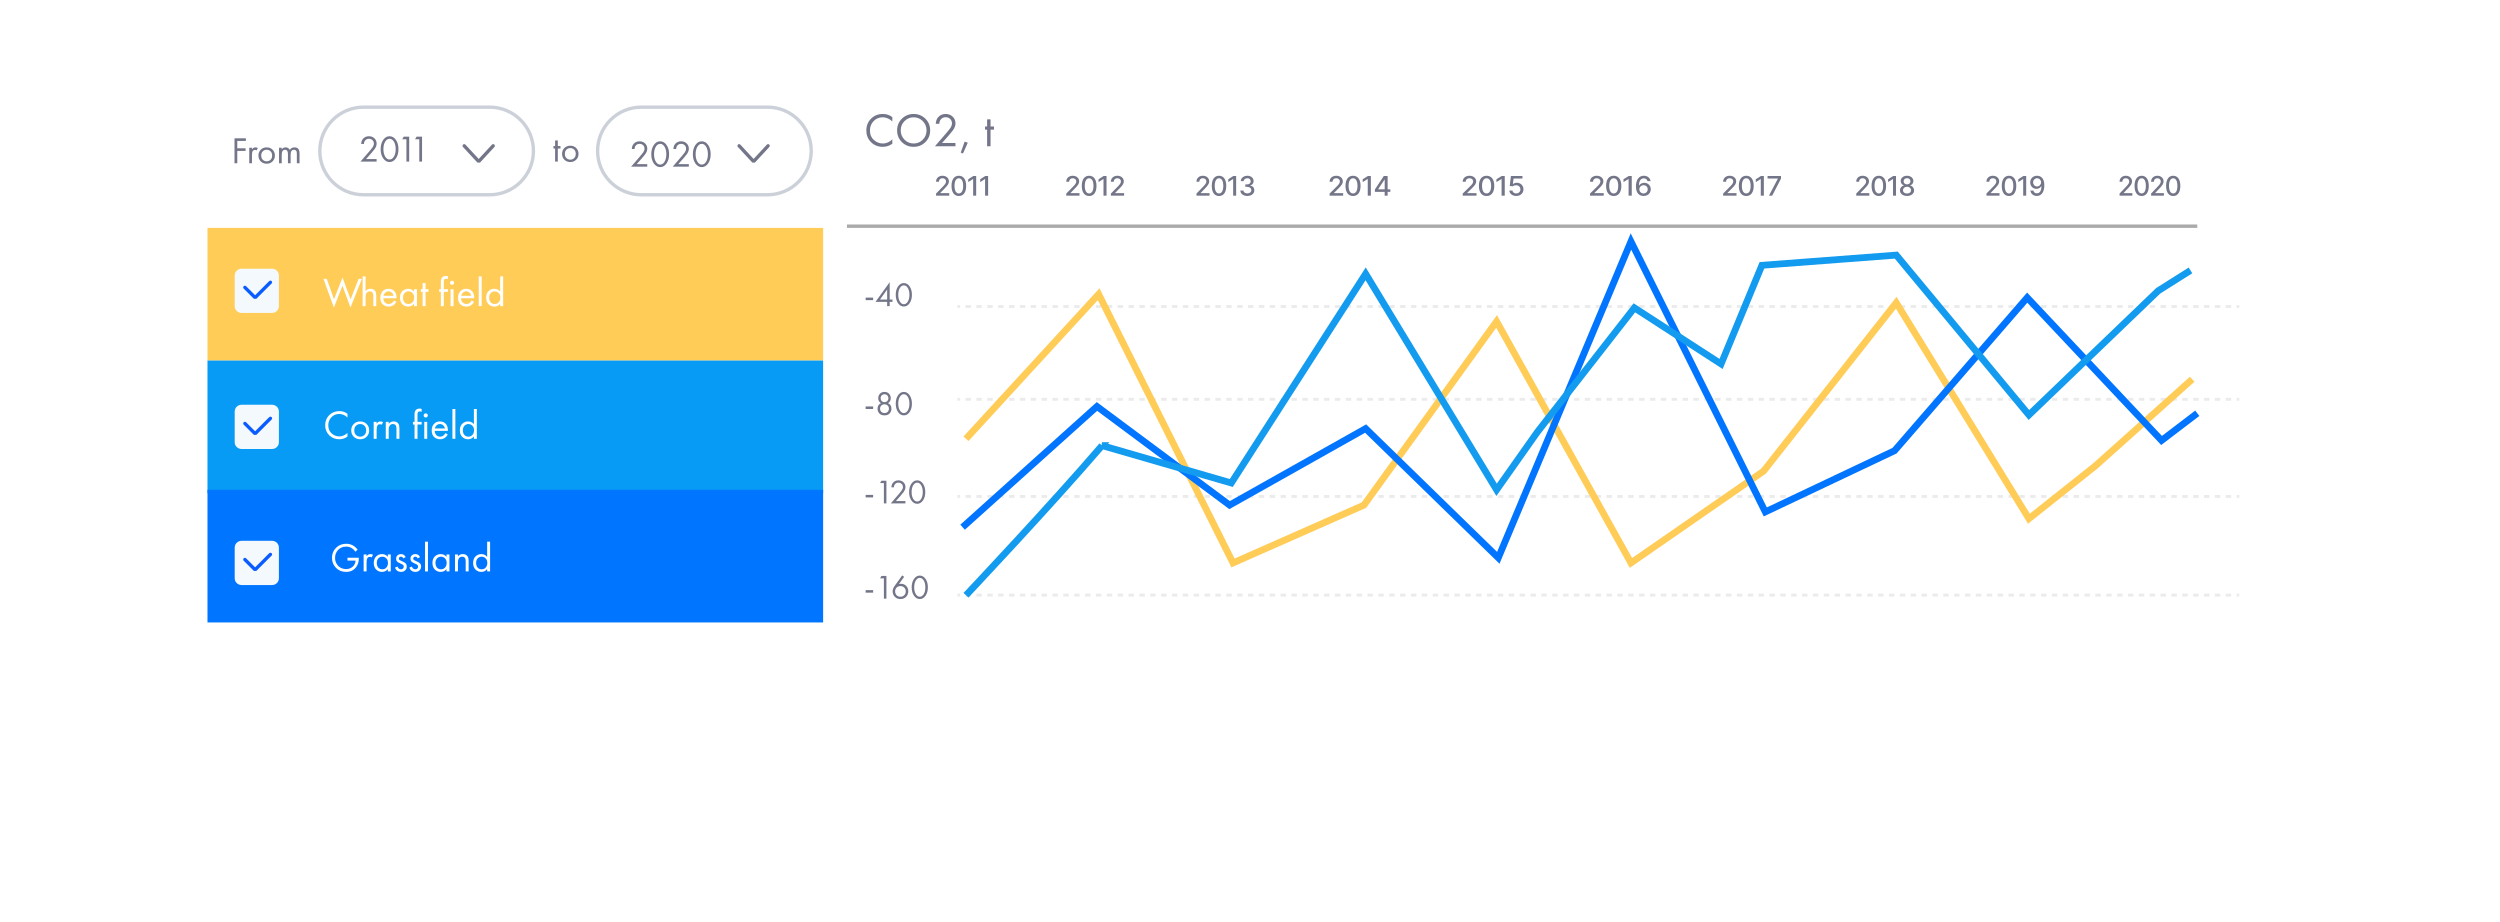 <?xml version="1.0" encoding="UTF-8"?> <svg xmlns="http://www.w3.org/2000/svg" width="735" height="271" viewBox="0 0 735 271" fill="none"> <g filter="url(#filter0_d)"> <path d="M50 24.942C50 22.213 52.319 20 55.179 20H679.492C682.353 20 684.672 22.213 684.672 24.942V186.058C684.672 188.787 682.353 191 679.492 191H55.179C52.319 191 50 188.787 50 186.058V24.942Z" fill="white"></path> </g> <path d="M275.201 57.531H279.074V56.783H276.425V56.741L277.594 55.538C278.672 54.469 278.979 53.958 278.979 53.312C278.979 52.383 278.209 51.672 277.1 51.672C276 51.672 275.195 52.372 275.195 53.427H276.043C276.04 52.806 276.448 52.4 277.083 52.4C277.681 52.4 278.135 52.761 278.135 53.337C278.135 53.848 277.824 54.215 277.192 54.873L275.201 56.899V57.531Z" fill="#737588"></path> <path d="M281.9 57.627C283.259 57.627 284.055 56.538 284.055 54.644C284.055 52.764 283.248 51.672 281.9 51.672C280.55 51.672 279.746 52.761 279.743 54.644C279.743 56.535 280.539 57.624 281.9 57.627ZM281.9 56.873C281.105 56.873 280.625 56.089 280.625 54.644C280.628 53.204 281.107 52.411 281.9 52.411C282.69 52.411 283.173 53.204 283.173 54.644C283.173 56.089 282.693 56.873 281.9 56.873Z" fill="#737588"></path> <path d="M286.996 51.751H286.131L284.663 52.694V53.529L286.071 52.626H286.105V57.531H286.996V51.751Z" fill="#737588"></path> <path d="M290.509 51.751H289.644L288.176 52.694V53.529L289.584 52.626H289.618V57.531H290.509V51.751Z" fill="#737588"></path> <path d="M313.482 57.531H317.369V56.783H314.711V56.741L315.884 55.538C316.966 54.469 317.274 53.958 317.274 53.312C317.274 52.383 316.501 51.672 315.388 51.672C314.284 51.672 313.477 52.372 313.477 53.427H314.327C314.324 52.806 314.734 52.4 315.371 52.4C315.971 52.4 316.426 52.761 316.426 53.337C316.426 53.848 316.115 54.215 315.481 54.873L313.482 56.899V57.531Z" fill="#737588"></path> <path d="M320.206 57.627C321.57 57.627 322.368 56.538 322.368 54.644C322.368 52.764 321.558 51.672 320.206 51.672C318.85 51.672 318.043 52.761 318.04 54.644C318.04 56.535 318.839 57.624 320.206 57.627ZM320.206 56.873C319.407 56.873 318.925 56.089 318.925 54.644C318.928 53.204 319.41 52.411 320.206 52.411C320.999 52.411 321.483 53.204 321.483 54.644C321.483 56.089 321.002 56.873 320.206 56.873Z" fill="#737588"></path> <path d="M325.319 51.751H324.451L322.978 52.694V53.529L324.391 52.626H324.426V57.531H325.319V51.751Z" fill="#737588"></path> <path d="M326.605 57.531H330.491V56.783H327.833V56.741L329.006 55.538C330.088 54.469 330.396 53.958 330.396 53.312C330.396 52.383 329.624 51.672 328.511 51.672C327.406 51.672 326.599 52.372 326.599 53.427H327.449C327.447 52.806 327.856 52.4 328.493 52.4C329.093 52.4 329.549 52.761 329.549 53.337C329.549 53.848 329.237 54.215 328.603 54.873L326.605 56.899V57.531Z" fill="#737588"></path> <path d="M351.767 57.531H355.597V56.783H352.978V56.741L354.134 55.538C355.199 54.469 355.503 53.958 355.503 53.312C355.503 52.383 354.742 51.672 353.645 51.672C352.557 51.672 351.762 52.372 351.762 53.427H352.6C352.597 52.806 353 52.4 353.628 52.4C354.219 52.4 354.668 52.761 354.668 53.337C354.668 53.848 354.361 54.215 353.736 54.873L351.767 56.899V57.531Z" fill="#737588"></path> <path d="M358.391 57.627C359.735 57.627 360.521 56.538 360.521 54.644C360.521 52.764 359.723 51.672 358.391 51.672C357.056 51.672 356.26 52.761 356.258 54.644C356.258 56.535 357.044 57.624 358.391 57.627ZM358.391 56.873C357.604 56.873 357.13 56.089 357.13 54.644C357.132 53.204 357.607 52.411 358.391 52.411C359.172 52.411 359.649 53.204 359.649 54.644C359.649 56.089 359.175 56.873 358.391 56.873Z" fill="#737588"></path> <path d="M363.429 51.751H362.574L361.122 52.694V53.529L362.514 52.626H362.548V57.531H363.429V51.751Z" fill="#737588"></path> <path d="M366.72 57.61C367.907 57.61 368.779 56.905 368.777 55.945C368.779 55.214 368.333 54.689 367.561 54.571V54.525C368.169 54.37 368.564 53.896 368.561 53.247C368.564 52.397 367.862 51.672 366.743 51.672C365.675 51.672 364.817 52.313 364.788 53.252H365.638C365.658 52.722 366.16 52.4 366.731 52.4C367.325 52.4 367.714 52.758 367.711 53.292C367.714 53.851 367.263 54.218 366.618 54.218H366.126V54.929H366.618C367.424 54.929 367.89 55.335 367.89 55.917C367.89 56.478 367.399 56.859 366.714 56.859C366.084 56.859 365.592 56.538 365.558 56.024H364.666C364.703 56.967 365.544 57.61 366.72 57.61Z" fill="#737588"></path> <path d="M390.904 57.531H394.887V56.783H392.163V56.741L393.365 55.538C394.473 54.469 394.79 53.958 394.79 53.312C394.79 52.383 393.998 51.672 392.857 51.672C391.726 51.672 390.898 52.372 390.898 53.427H391.77C391.767 52.806 392.187 52.4 392.84 52.4C393.454 52.4 393.921 52.761 393.921 53.337C393.921 53.848 393.602 54.215 392.952 54.873L390.904 56.899V57.531Z" fill="#737588"></path> <path d="M397.793 57.627C399.191 57.627 400.009 56.538 400.009 54.644C400.009 52.764 399.179 51.672 397.793 51.672C396.405 51.672 395.578 52.761 395.575 54.644C395.575 56.535 396.393 57.624 397.793 57.627ZM397.793 56.873C396.975 56.873 396.482 56.089 396.482 54.644C396.485 53.204 396.978 52.411 397.793 52.411C398.606 52.411 399.102 53.204 399.102 54.644C399.102 56.089 398.609 56.873 397.793 56.873Z" fill="#737588"></path> <path d="M403.033 51.751H402.144L400.634 52.694V53.529L402.082 52.626H402.117V57.531H403.033V51.751Z" fill="#737588"></path> <path d="M404.223 56.402H407.092V57.531H407.963V56.402H408.764V55.663H407.963V51.751H406.838L404.223 55.697V56.402ZM407.098 55.663H405.18V55.618L407.05 52.789H407.098V55.663Z" fill="#737588"></path> <path d="M430.037 57.531H434.096V56.783H431.32V56.741L432.545 55.538C433.674 54.469 433.996 53.958 433.996 53.312C433.996 52.383 433.19 51.672 432.027 51.672C430.874 51.672 430.031 52.372 430.031 53.427H430.919C430.916 52.806 431.344 52.4 432.009 52.4C432.636 52.4 433.111 52.761 433.111 53.337C433.111 53.848 432.786 54.215 432.124 54.873L430.037 56.899V57.531Z" fill="#737588"></path> <path d="M437.058 57.627C438.482 57.627 439.316 56.538 439.316 54.644C439.316 52.764 438.47 51.672 437.058 51.672C435.642 51.672 434.799 52.761 434.796 54.644C434.796 56.535 435.63 57.624 437.058 57.627ZM437.058 56.873C436.224 56.873 435.721 56.089 435.721 54.644C435.724 53.204 436.227 52.411 437.058 52.411C437.886 52.411 438.391 53.204 438.391 54.644C438.391 56.089 437.889 56.873 437.058 56.873Z" fill="#737588"></path> <path d="M442.397 51.751H441.491L439.952 52.694V53.529L441.428 52.626H441.464V57.531H442.397V51.751Z" fill="#737588"></path> <path d="M445.774 57.61C447.015 57.61 447.9 56.789 447.897 55.663C447.9 54.545 447.069 53.732 445.946 53.732C445.488 53.732 445.064 53.896 444.823 54.116H444.787L444.982 52.499H447.599V51.751H444.209L443.862 54.664L444.714 54.782C444.946 54.587 445.362 54.455 445.735 54.455C446.467 54.46 446.997 54.974 446.997 55.68C446.997 56.374 446.482 56.876 445.774 56.876C445.178 56.876 444.705 56.521 444.657 56.024H443.754C443.79 56.944 444.642 57.61 445.774 57.61Z" fill="#737588"></path> <path d="M467.467 57.531H471.495V56.783H468.74V56.741L469.956 55.538C471.077 54.469 471.396 53.958 471.396 53.312C471.396 52.383 470.596 51.672 469.442 51.672C468.298 51.672 467.461 52.372 467.461 53.427H468.342C468.339 52.806 468.764 52.4 469.424 52.4C470.046 52.4 470.518 52.761 470.518 53.337C470.518 53.848 470.195 54.215 469.538 54.873L467.467 56.899V57.531Z" fill="#737588"></path> <path d="M474.434 57.627C475.848 57.627 476.675 56.538 476.675 54.644C476.675 52.764 475.836 51.672 474.434 51.672C473.03 51.672 472.193 52.761 472.19 54.644C472.19 56.535 473.018 57.624 474.434 57.627ZM474.434 56.873C473.607 56.873 473.108 56.089 473.108 54.644C473.111 53.204 473.61 52.411 474.434 52.411C475.256 52.411 475.758 53.204 475.758 54.644C475.758 56.089 475.259 56.873 474.434 56.873Z" fill="#737588"></path> <path d="M479.734 51.751H478.834L477.307 52.694V53.529L478.772 52.626H478.807V57.531H479.734V51.751Z" fill="#737588"></path> <path d="M483.202 57.61C484.481 57.621 485.33 56.752 485.327 55.643C485.33 54.537 484.478 53.743 483.417 53.743C482.772 53.743 482.213 54.037 481.899 54.525H481.854C481.857 53.213 482.383 52.434 483.28 52.434C483.868 52.434 484.239 52.773 484.364 53.252H485.276C485.135 52.338 484.373 51.672 483.28 51.672C481.857 51.672 480.97 52.826 480.97 54.836C480.967 56.964 482.114 57.602 483.202 57.61ZM483.199 56.876C482.488 56.876 481.968 56.312 481.968 55.663C481.971 55.016 482.515 54.452 483.22 54.452C483.919 54.452 484.433 54.985 484.43 55.654C484.433 56.337 483.898 56.876 483.199 56.876Z" fill="#737588"></path> <path d="M506.603 57.531H510.534V56.783H507.846V56.741L509.032 55.538C510.126 54.469 510.437 53.958 510.437 53.312C510.437 52.383 509.656 51.672 508.531 51.672C507.414 51.672 506.598 52.372 506.598 53.427H507.458C507.455 52.806 507.869 52.4 508.513 52.4C509.12 52.4 509.58 52.761 509.58 53.337C509.58 53.848 509.265 54.215 508.624 54.873L506.603 56.899V57.531Z" fill="#737588"></path> <path d="M513.402 57.627C514.781 57.627 515.588 56.538 515.588 54.644C515.588 52.764 514.769 51.672 513.402 51.672C512.031 51.672 511.215 52.761 511.212 54.644C511.212 56.535 512.02 57.624 513.402 57.627ZM513.402 56.873C512.594 56.873 512.107 56.089 512.107 54.644C512.11 53.204 512.597 52.411 513.402 52.411C514.204 52.411 514.693 53.204 514.693 54.644C514.693 56.089 514.206 56.873 513.402 56.873Z" fill="#737588"></path> <path d="M518.572 51.751H517.695L516.205 52.694V53.529L517.634 52.626H517.669V57.531H518.572V51.751Z" fill="#737588"></path> <path d="M520.073 57.531H521.015L523.613 52.524V51.751H519.665V52.499H522.68V52.541L520.073 57.531Z" fill="#737588"></path> <path d="M545.736 57.531H549.576V56.783H546.95V56.741L548.109 55.538C549.177 54.469 549.482 53.958 549.482 53.312C549.482 52.383 548.718 51.672 547.619 51.672C546.528 51.672 545.73 52.372 545.73 53.427H546.571C546.568 52.806 546.972 52.4 547.602 52.4C548.194 52.4 548.644 52.761 548.644 53.337C548.644 53.848 548.337 54.215 547.71 54.873L545.736 56.899V57.531Z" fill="#737588"></path> <path d="M552.377 57.627C553.725 57.627 554.514 56.538 554.514 54.644C554.514 52.764 553.713 51.672 552.377 51.672C551.039 51.672 550.241 52.761 550.238 54.644C550.238 56.535 551.027 57.624 552.377 57.627ZM552.377 56.873C551.588 56.873 551.113 56.089 551.113 54.644C551.116 53.204 551.591 52.411 552.377 52.411C553.161 52.411 553.639 53.204 553.639 54.644C553.639 56.089 553.164 56.873 552.377 56.873Z" fill="#737588"></path> <path d="M557.429 51.751H556.571L555.116 52.694V53.529L556.511 52.626H556.546V57.531H557.429V51.751Z" fill="#737588"></path> <path d="M560.669 57.61C561.882 57.61 562.74 56.927 562.745 55.99C562.74 55.262 562.224 54.65 561.572 54.534V54.5C562.139 54.364 562.523 53.837 562.529 53.213C562.523 52.33 561.737 51.672 560.669 51.672C559.59 51.672 558.803 52.33 558.809 53.213C558.803 53.834 559.188 54.364 559.766 54.5V54.534C559.102 54.65 558.587 55.262 558.593 55.99C558.587 56.927 559.444 57.61 560.669 57.61ZM560.669 56.896C559.94 56.896 559.478 56.512 559.484 55.934C559.478 55.333 559.98 54.904 560.669 54.904C561.347 54.904 561.848 55.333 561.854 55.934C561.848 56.512 561.39 56.896 560.669 56.896ZM560.669 54.206C560.079 54.206 559.661 53.837 559.666 53.286C559.661 52.744 560.065 52.386 560.669 52.386C561.261 52.386 561.666 52.744 561.672 53.286C561.666 53.837 561.25 54.206 560.669 54.206Z" fill="#737588"></path> <path d="M584.021 57.531H587.856V56.783H585.233V56.741L586.391 55.539C587.457 54.469 587.762 53.958 587.762 53.312C587.762 52.383 586.999 51.672 585.901 51.672C584.812 51.672 584.016 52.372 584.016 53.428H584.855C584.852 52.807 585.256 52.4 585.884 52.4C586.476 52.4 586.925 52.761 586.925 53.337C586.925 53.848 586.618 54.215 585.993 54.873L584.021 56.899V57.531Z" fill="#737588"></path> <path d="M590.654 57.627C591.999 57.627 592.787 56.538 592.787 54.644C592.787 52.764 591.988 51.672 590.654 51.672C589.317 51.672 588.52 52.761 588.517 54.644C588.517 56.535 589.305 57.624 590.654 57.627ZM590.654 56.873C589.866 56.873 589.391 56.089 589.391 54.644C589.394 53.205 589.869 52.411 590.654 52.411C591.436 52.411 591.914 53.205 591.914 54.644C591.914 56.089 591.439 56.873 590.654 56.873Z" fill="#737588"></path> <path d="M595.698 51.751H594.842L593.388 52.694V53.529L594.782 52.626H594.816V57.531H595.698V51.751Z" fill="#737588"></path> <path d="M598.903 51.672C597.68 51.661 596.881 52.533 596.881 53.628C596.883 54.731 597.688 55.527 598.698 55.527C599.315 55.527 599.844 55.228 600.143 54.743H600.189C600.186 56.072 599.682 56.848 598.829 56.848C598.271 56.848 597.913 56.51 597.799 56.016H596.932C597.06 56.95 597.788 57.61 598.829 57.61C600.183 57.61 601.031 56.456 601.031 54.432C601.028 52.321 599.941 51.681 598.903 51.672ZM598.906 52.406C599.58 52.406 600.078 52.973 600.078 53.608C600.081 54.252 599.554 54.816 598.889 54.816C598.22 54.816 597.737 54.285 597.734 53.617C597.734 52.945 598.237 52.406 598.906 52.406Z" fill="#737588"></path> <path d="M623.154 57.531H626.91V56.783H624.341V56.741L625.475 55.538C626.52 54.469 626.818 53.958 626.818 53.312C626.818 52.383 626.071 51.672 624.996 51.672C623.929 51.672 623.148 52.372 623.148 53.427H623.97C623.968 52.806 624.363 52.4 624.979 52.4C625.559 52.4 625.999 52.761 625.999 53.337C625.999 53.848 625.698 54.215 625.085 54.873L623.154 56.899V57.531Z" fill="#737588"></path> <path d="M629.651 57.627C630.969 57.627 631.741 56.538 631.741 54.644C631.741 52.764 630.958 51.672 629.651 51.672C628.341 51.672 627.561 52.761 627.558 54.644C627.558 56.535 628.33 57.624 629.651 57.627ZM629.651 56.873C628.879 56.873 628.414 56.089 628.414 54.644C628.417 53.204 628.882 52.411 629.651 52.411C630.417 52.411 630.885 53.204 630.885 54.644C630.885 56.089 630.42 56.873 629.651 56.873Z" fill="#737588"></path> <path d="M632.427 57.531H636.183V56.783H633.614V56.741L634.748 55.538C635.793 54.469 636.091 53.958 636.091 53.312C636.091 52.383 635.345 51.672 634.269 51.672C633.202 51.672 632.422 52.372 632.422 53.427H633.244C633.241 52.806 633.637 52.4 634.252 52.4C634.832 52.4 635.272 52.761 635.272 53.337C635.272 53.848 634.971 54.215 634.358 54.873L632.427 56.899V57.531Z" fill="#737588"></path> <path d="M638.924 57.627C640.242 57.627 641.014 56.538 641.014 54.644C641.014 52.764 640.231 51.672 638.924 51.672C637.615 51.672 636.835 52.761 636.832 54.644C636.832 56.535 637.604 57.624 638.924 57.627ZM638.924 56.873C638.153 56.873 637.687 56.089 637.687 54.644C637.69 53.204 638.155 52.411 638.924 52.411C639.691 52.411 640.159 53.204 640.159 54.644C640.159 56.089 639.693 56.873 638.924 56.873Z" fill="#737588"></path> <path fill-rule="evenodd" clip-rule="evenodd" d="M646 67H249V66H646V67Z" fill="#AAAAAA"></path> <path fill-rule="evenodd" clip-rule="evenodd" d="M282.275 175.388H281.477V174.537H282.275V175.388ZM285.469 175.388H283.872V174.537H285.469V175.388ZM288.663 175.388H287.066V174.537H288.663V175.388ZM291.857 175.388H290.26V174.537H291.857V175.388ZM295.051 175.388H293.454V174.537H295.051V175.388ZM298.245 175.388H296.648V174.537H298.245V175.388ZM301.438 175.388H299.842V174.537H301.438V175.388ZM304.632 175.388H303.035V174.537H304.632V175.388ZM307.826 175.388H306.229V174.537H307.826V175.388ZM311.02 175.388H309.423V174.537H311.02V175.388ZM314.214 175.388H312.617V174.537H314.214V175.388ZM317.408 175.388H315.811V174.537H317.408V175.388ZM320.602 175.388H319.005V174.537H320.602V175.388ZM323.796 175.388H322.199V174.537H323.796V175.388ZM326.99 175.388H325.393V174.537H326.99V175.388ZM330.184 175.388H328.587V174.537H330.184V175.388ZM333.378 175.388H331.781V174.537H333.378V175.388ZM336.571 175.388H334.974V174.537H336.571V175.388ZM339.765 175.388H338.168V174.537H339.765V175.388ZM342.959 175.388H341.362V174.537H342.959V175.388ZM346.153 175.388H344.556V174.537H346.153V175.388ZM349.347 175.388H347.75V174.537H349.347V175.388ZM352.541 175.388H350.944V174.537H352.541V175.388ZM355.735 175.388H354.138V174.537H355.735V175.388ZM358.929 175.388H357.332V174.537H358.929V175.388ZM362.123 175.388H360.526V174.537H362.123V175.388ZM365.317 175.388H363.72V174.537H365.317V175.388ZM368.51 175.388H366.913V174.537H368.51V175.388ZM371.704 175.388H370.107V174.537H371.704V175.388ZM374.898 175.388H373.301V174.537H374.898V175.388ZM378.092 175.388H376.495V174.537H378.092V175.388ZM381.286 175.388H379.689V174.537H381.286V175.388ZM384.48 175.388H382.883V174.537H384.48V175.388ZM387.674 175.388H386.077V174.537H387.674V175.388ZM390.868 175.388H389.271V174.537H390.868V175.388ZM394.062 175.388H392.465V174.537H394.062V175.388ZM397.256 175.388H395.659V174.537H397.256V175.388ZM400.449 175.388H398.852V174.537H400.449V175.388ZM403.643 175.388H402.046V174.537H403.643V175.388ZM406.837 175.388H405.24V174.537H406.837V175.388ZM410.031 175.388H408.434V174.537H410.031V175.388ZM413.225 175.388H411.628V174.537H413.225V175.388ZM416.419 175.388H414.822V174.537H416.419V175.388ZM419.613 175.388H418.016V174.537H419.613V175.388ZM422.807 175.388H421.21V174.537H422.807V175.388ZM426.001 175.388H424.404V174.537H426.001V175.388ZM429.195 175.388H427.598V174.537H429.195V175.388ZM432.388 175.388H430.791V174.537H432.388V175.388ZM435.582 175.388H433.985V174.537H435.582V175.388ZM438.776 175.388H437.179V174.537H438.776V175.388ZM441.97 175.388H440.373V174.537H441.97V175.388ZM445.164 175.388H443.567V174.537H445.164V175.388ZM448.358 175.388H446.761V174.537H448.358V175.388ZM451.552 175.388H449.955V174.537H451.552V175.388ZM454.746 175.388H453.149V174.537H454.746V175.388ZM457.94 175.388H456.343V174.537H457.94V175.388ZM461.133 175.388H459.537V174.537H461.133V175.388ZM464.327 175.388H462.73V174.537H464.327V175.388ZM467.521 175.388H465.924V174.537H467.521V175.388ZM470.715 175.388H469.118V174.537H470.715V175.388ZM473.909 175.388H472.312V174.537H473.909V175.388ZM477.103 175.388H475.506V174.537H477.103V175.388ZM480.297 175.388H478.7V174.537H480.297V175.388ZM483.491 175.388H481.894V174.537H483.491V175.388ZM486.685 175.388H485.088V174.537H486.685V175.388ZM489.879 175.388H488.282V174.537H489.879V175.388ZM493.072 175.388H491.476V174.537H493.072V175.388ZM496.266 175.388H494.669V174.537H496.266V175.388ZM499.46 175.388H497.863V174.537H499.46V175.388ZM502.654 175.388H501.057V174.537H502.654V175.388ZM505.848 175.388H504.251V174.537H505.848V175.388ZM509.042 175.388H507.445V174.537H509.042V175.388ZM512.236 175.388H510.639V174.537H512.236V175.388ZM515.43 175.388H513.833V174.537H515.43V175.388ZM518.624 175.388H517.027V174.537H518.624V175.388ZM521.818 175.388H520.221V174.537H521.818V175.388ZM525.011 175.388H523.415V174.537H525.011V175.388ZM528.205 175.388H526.608V174.537H528.205V175.388ZM531.399 175.388H529.802V174.537H531.399V175.388ZM534.593 175.388H532.996V174.537H534.593V175.388ZM537.787 175.388H536.19V174.537H537.787V175.388ZM540.981 175.388H539.384V174.537H540.981V175.388ZM544.175 175.388H542.578V174.537H544.175V175.388ZM547.369 175.388H545.772V174.537H547.369V175.388ZM550.563 175.388H548.966V174.537H550.563V175.388ZM553.757 175.388H552.16V174.537H553.757V175.388ZM556.95 175.388H555.353V174.537H556.95V175.388ZM560.144 175.388H558.547V174.537H560.144V175.388ZM563.338 175.388H561.741V174.537H563.338V175.388ZM566.532 175.388H564.935V174.537H566.532V175.388ZM569.726 175.388H568.129V174.537H569.726V175.388ZM572.92 175.388H571.323V174.537H572.92V175.388ZM576.114 175.388H574.517V174.537H576.114V175.388ZM579.308 175.388H577.711V174.537H579.308V175.388ZM582.502 175.388H580.905V174.537H582.502V175.388ZM585.696 175.388H584.099V174.537H585.696V175.388ZM588.89 175.388H587.293V174.537H588.89V175.388ZM592.084 175.388H590.487V174.537H592.084V175.388ZM595.278 175.388H593.681V174.537H595.278V175.388ZM598.472 175.388H596.875V174.537H598.472V175.388ZM601.665 175.388H600.069V174.537H601.665V175.388ZM604.859 175.388H603.262V174.537H604.859V175.388ZM608.053 175.388H606.456V174.537H608.053V175.388ZM611.247 175.388H609.65V174.537H611.247V175.388ZM614.441 175.388H612.844V174.537H614.441V175.388ZM617.635 175.388H616.038V174.537H617.635V175.388ZM620.829 175.388H619.232V174.537H620.829V175.388ZM624.023 175.388H622.426V174.537H624.023V175.388ZM627.217 175.388H625.62V174.537H627.217V175.388ZM630.411 175.388H628.814V174.537H630.411V175.388ZM633.605 175.388H632.008V174.537H633.605V175.388ZM636.799 175.388H635.202V174.537H636.799V175.388ZM639.993 175.388H638.396V174.537H639.993V175.388ZM643.187 175.388H641.59V174.537H643.187V175.388ZM646.381 175.388H644.784V174.537H646.381V175.388ZM649.574 175.388H647.977V174.537H649.574V175.388ZM652.768 175.388H651.171V174.537H652.768V175.388ZM655.962 175.388H654.365V174.537H655.962V175.388ZM658.357 175.388H657.559V174.537H658.357V175.388Z" fill="#EBEBEB"></path> <path fill-rule="evenodd" clip-rule="evenodd" d="M282.275 146.388H281.477V145.537H282.275V146.388ZM285.469 146.388H283.872V145.537H285.469V146.388ZM288.663 146.388H287.066V145.537H288.663V146.388ZM291.857 146.388H290.26V145.537H291.857V146.388ZM295.051 146.388H293.454V145.537H295.051V146.388ZM298.245 146.388H296.648V145.537H298.245V146.388ZM301.438 146.388H299.842V145.537H301.438V146.388ZM304.632 146.388H303.035V145.537H304.632V146.388ZM307.826 146.388H306.229V145.537H307.826V146.388ZM311.02 146.388H309.423V145.537H311.02V146.388ZM314.214 146.388H312.617V145.537H314.214V146.388ZM317.408 146.388H315.811V145.537H317.408V146.388ZM320.602 146.388H319.005V145.537H320.602V146.388ZM323.796 146.388H322.199V145.537H323.796V146.388ZM326.99 146.388H325.393V145.537H326.99V146.388ZM330.184 146.388H328.587V145.537H330.184V146.388ZM333.378 146.388H331.781V145.537H333.378V146.388ZM336.571 146.388H334.974V145.537H336.571V146.388ZM339.765 146.388H338.168V145.537H339.765V146.388ZM342.959 146.388H341.362V145.537H342.959V146.388ZM346.153 146.388H344.556V145.537H346.153V146.388ZM349.347 146.388H347.75V145.537H349.347V146.388ZM352.541 146.388H350.944V145.537H352.541V146.388ZM355.735 146.388H354.138V145.537H355.735V146.388ZM358.929 146.388H357.332V145.537H358.929V146.388ZM362.123 146.388H360.526V145.537H362.123V146.388ZM365.317 146.388H363.72V145.537H365.317V146.388ZM368.51 146.388H366.913V145.537H368.51V146.388ZM371.704 146.388H370.107V145.537H371.704V146.388ZM374.898 146.388H373.301V145.537H374.898V146.388ZM378.092 146.388H376.495V145.537H378.092V146.388ZM381.286 146.388H379.689V145.537H381.286V146.388ZM384.48 146.388H382.883V145.537H384.48V146.388ZM387.674 146.388H386.077V145.537H387.674V146.388ZM390.868 146.388H389.271V145.537H390.868V146.388ZM394.062 146.388H392.465V145.537H394.062V146.388ZM397.256 146.388H395.659V145.537H397.256V146.388ZM400.449 146.388H398.852V145.537H400.449V146.388ZM403.643 146.388H402.046V145.537H403.643V146.388ZM406.837 146.388H405.24V145.537H406.837V146.388ZM410.031 146.388H408.434V145.537H410.031V146.388ZM413.225 146.388H411.628V145.537H413.225V146.388ZM416.419 146.388H414.822V145.537H416.419V146.388ZM419.613 146.388H418.016V145.537H419.613V146.388ZM422.807 146.388H421.21V145.537H422.807V146.388ZM426.001 146.388H424.404V145.537H426.001V146.388ZM429.195 146.388H427.598V145.537H429.195V146.388ZM432.388 146.388H430.791V145.537H432.388V146.388ZM435.582 146.388H433.985V145.537H435.582V146.388ZM438.776 146.388H437.179V145.537H438.776V146.388ZM441.97 146.388H440.373V145.537H441.97V146.388ZM445.164 146.388H443.567V145.537H445.164V146.388ZM448.358 146.388H446.761V145.537H448.358V146.388ZM451.552 146.388H449.955V145.537H451.552V146.388ZM454.746 146.388H453.149V145.537H454.746V146.388ZM457.94 146.388H456.343V145.537H457.94V146.388ZM461.133 146.388H459.537V145.537H461.133V146.388ZM464.327 146.388H462.73V145.537H464.327V146.388ZM467.521 146.388H465.924V145.537H467.521V146.388ZM470.715 146.388H469.118V145.537H470.715V146.388ZM473.909 146.388H472.312V145.537H473.909V146.388ZM477.103 146.388H475.506V145.537H477.103V146.388ZM480.297 146.388H478.7V145.537H480.297V146.388ZM483.491 146.388H481.894V145.537H483.491V146.388ZM486.685 146.388H485.088V145.537H486.685V146.388ZM489.879 146.388H488.282V145.537H489.879V146.388ZM493.072 146.388H491.476V145.537H493.072V146.388ZM496.266 146.388H494.669V145.537H496.266V146.388ZM499.46 146.388H497.863V145.537H499.46V146.388ZM502.654 146.388H501.057V145.537H502.654V146.388ZM505.848 146.388H504.251V145.537H505.848V146.388ZM509.042 146.388H507.445V145.537H509.042V146.388ZM512.236 146.388H510.639V145.537H512.236V146.388ZM515.43 146.388H513.833V145.537H515.43V146.388ZM518.624 146.388H517.027V145.537H518.624V146.388ZM521.818 146.388H520.221V145.537H521.818V146.388ZM525.011 146.388H523.415V145.537H525.011V146.388ZM528.205 146.388H526.608V145.537H528.205V146.388ZM531.399 146.388H529.802V145.537H531.399V146.388ZM534.593 146.388H532.996V145.537H534.593V146.388ZM537.787 146.388H536.19V145.537H537.787V146.388ZM540.981 146.388H539.384V145.537H540.981V146.388ZM544.175 146.388H542.578V145.537H544.175V146.388ZM547.369 146.388H545.772V145.537H547.369V146.388ZM550.563 146.388H548.966V145.537H550.563V146.388ZM553.757 146.388H552.16V145.537H553.757V146.388ZM556.95 146.388H555.353V145.537H556.95V146.388ZM560.144 146.388H558.547V145.537H560.144V146.388ZM563.338 146.388H561.741V145.537H563.338V146.388ZM566.532 146.388H564.935V145.537H566.532V146.388ZM569.726 146.388H568.129V145.537H569.726V146.388ZM572.92 146.388H571.323V145.537H572.92V146.388ZM576.114 146.388H574.517V145.537H576.114V146.388ZM579.308 146.388H577.711V145.537H579.308V146.388ZM582.502 146.388H580.905V145.537H582.502V146.388ZM585.696 146.388H584.099V145.537H585.696V146.388ZM588.89 146.388H587.293V145.537H588.89V146.388ZM592.084 146.388H590.487V145.537H592.084V146.388ZM595.278 146.388H593.681V145.537H595.278V146.388ZM598.472 146.388H596.875V145.537H598.472V146.388ZM601.665 146.388H600.069V145.537H601.665V146.388ZM604.859 146.388H603.262V145.537H604.859V146.388ZM608.053 146.388H606.456V145.537H608.053V146.388ZM611.247 146.388H609.65V145.537H611.247V146.388ZM614.441 146.388H612.844V145.537H614.441V146.388ZM617.635 146.388H616.038V145.537H617.635V146.388ZM620.829 146.388H619.232V145.537H620.829V146.388ZM624.023 146.388H622.426V145.537H624.023V146.388ZM627.217 146.388H625.62V145.537H627.217V146.388ZM630.411 146.388H628.814V145.537H630.411V146.388ZM633.605 146.388H632.008V145.537H633.605V146.388ZM636.799 146.388H635.202V145.537H636.799V146.388ZM639.993 146.388H638.396V145.537H639.993V146.388ZM643.187 146.388H641.59V145.537H643.187V146.388ZM646.381 146.388H644.784V145.537H646.381V146.388ZM649.574 146.388H647.977V145.537H649.574V146.388ZM652.768 146.388H651.171V145.537H652.768V146.388ZM655.962 146.388H654.365V145.537H655.962V146.388ZM658.357 146.388H657.559V145.537H658.357V146.388Z" fill="#EBEBEB"></path> <path fill-rule="evenodd" clip-rule="evenodd" d="M282.275 117.821H281.477V116.97H282.275V117.821ZM285.469 117.821H283.872V116.97H285.469V117.821ZM288.663 117.821H287.066V116.97H288.663V117.821ZM291.857 117.821H290.26V116.97H291.857V117.821ZM295.051 117.821H293.454V116.97H295.051V117.821ZM298.245 117.821H296.648V116.97H298.245V117.821ZM301.438 117.821H299.842V116.97H301.438V117.821ZM304.632 117.821H303.035V116.97H304.632V117.821ZM307.826 117.821H306.229V116.97H307.826V117.821ZM311.02 117.821H309.423V116.97H311.02V117.821ZM314.214 117.821H312.617V116.97H314.214V117.821ZM317.408 117.821H315.811V116.97H317.408V117.821ZM320.602 117.821H319.005V116.97H320.602V117.821ZM323.796 117.821H322.199V116.97H323.796V117.821ZM326.99 117.821H325.393V116.97H326.99V117.821ZM330.184 117.821H328.587V116.97H330.184V117.821ZM333.378 117.821H331.781V116.97H333.378V117.821ZM336.571 117.821H334.974V116.97H336.571V117.821ZM339.765 117.821H338.168V116.97H339.765V117.821ZM342.959 117.821H341.362V116.97H342.959V117.821ZM346.153 117.821H344.556V116.97H346.153V117.821ZM349.347 117.821H347.75V116.97H349.347V117.821ZM352.541 117.821H350.944V116.97H352.541V117.821ZM355.735 117.821H354.138V116.97H355.735V117.821ZM358.929 117.821H357.332V116.97H358.929V117.821ZM362.123 117.821H360.526V116.97H362.123V117.821ZM365.317 117.821H363.72V116.97H365.317V117.821ZM368.51 117.821H366.913V116.97H368.51V117.821ZM371.704 117.821H370.107V116.97H371.704V117.821ZM374.898 117.821H373.301V116.97H374.898V117.821ZM378.092 117.821H376.495V116.97H378.092V117.821ZM381.286 117.821H379.689V116.97H381.286V117.821ZM384.48 117.821H382.883V116.97H384.48V117.821ZM387.674 117.821H386.077V116.97H387.674V117.821ZM390.868 117.821H389.271V116.97H390.868V117.821ZM394.062 117.821H392.465V116.97H394.062V117.821ZM397.256 117.821H395.659V116.97H397.256V117.821ZM400.449 117.821H398.852V116.97H400.449V117.821ZM403.643 117.821H402.046V116.97H403.643V117.821ZM406.837 117.821H405.24V116.97H406.837V117.821ZM410.031 117.821H408.434V116.97H410.031V117.821ZM413.225 117.821H411.628V116.97H413.225V117.821ZM416.419 117.821H414.822V116.97H416.419V117.821ZM419.613 117.821H418.016V116.97H419.613V117.821ZM422.807 117.821H421.21V116.97H422.807V117.821ZM426.001 117.821H424.404V116.97H426.001V117.821ZM429.195 117.821H427.598V116.97H429.195V117.821ZM432.388 117.821H430.791V116.97H432.388V117.821ZM435.582 117.821H433.985V116.97H435.582V117.821ZM438.776 117.821H437.179V116.97H438.776V117.821ZM441.97 117.821H440.373V116.97H441.97V117.821ZM445.164 117.821H443.567V116.97H445.164V117.821ZM448.358 117.821H446.761V116.97H448.358V117.821ZM451.552 117.821H449.955V116.97H451.552V117.821ZM454.746 117.821H453.149V116.97H454.746V117.821ZM457.94 117.821H456.343V116.97H457.94V117.821ZM461.133 117.821H459.537V116.97H461.133V117.821ZM464.327 117.821H462.73V116.97H464.327V117.821ZM467.521 117.821H465.924V116.97H467.521V117.821ZM470.715 117.821H469.118V116.97H470.715V117.821ZM473.909 117.821H472.312V116.97H473.909V117.821ZM477.103 117.821H475.506V116.97H477.103V117.821ZM480.297 117.821H478.7V116.97H480.297V117.821ZM483.491 117.821H481.894V116.97H483.491V117.821ZM486.685 117.821H485.088V116.97H486.685V117.821ZM489.879 117.821H488.282V116.97H489.879V117.821ZM493.072 117.821H491.476V116.97H493.072V117.821ZM496.266 117.821H494.669V116.97H496.266V117.821ZM499.46 117.821H497.863V116.97H499.46V117.821ZM502.654 117.821H501.057V116.97H502.654V117.821ZM505.848 117.821H504.251V116.97H505.848V117.821ZM509.042 117.821H507.445V116.97H509.042V117.821ZM512.236 117.821H510.639V116.97H512.236V117.821ZM515.43 117.821H513.833V116.97H515.43V117.821ZM518.624 117.821H517.027V116.97H518.624V117.821ZM521.818 117.821H520.221V116.97H521.818V117.821ZM525.011 117.821H523.415V116.97H525.011V117.821ZM528.205 117.821H526.608V116.97H528.205V117.821ZM531.399 117.821H529.802V116.97H531.399V117.821ZM534.593 117.821H532.996V116.97H534.593V117.821ZM537.787 117.821H536.19V116.97H537.787V117.821ZM540.981 117.821H539.384V116.97H540.981V117.821ZM544.175 117.821H542.578V116.97H544.175V117.821ZM547.369 117.821H545.772V116.97H547.369V117.821ZM550.563 117.821H548.966V116.97H550.563V117.821ZM553.757 117.821H552.16V116.97H553.757V117.821ZM556.95 117.821H555.353V116.97H556.95V117.821ZM560.144 117.821H558.547V116.97H560.144V117.821ZM563.338 117.821H561.741V116.97H563.338V117.821ZM566.532 117.821H564.935V116.97H566.532V117.821ZM569.726 117.821H568.129V116.97H569.726V117.821ZM572.92 117.821H571.323V116.97H572.92V117.821ZM576.114 117.821H574.517V116.97H576.114V117.821ZM579.308 117.821H577.711V116.97H579.308V117.821ZM582.502 117.821H580.905V116.97H582.502V117.821ZM585.696 117.821H584.099V116.97H585.696V117.821ZM588.89 117.821H587.293V116.97H588.89V117.821ZM592.084 117.821H590.487V116.97H592.084V117.821ZM595.278 117.821H593.681V116.97H595.278V117.821ZM598.472 117.821H596.875V116.97H598.472V117.821ZM601.665 117.821H600.069V116.97H601.665V117.821ZM604.859 117.821H603.262V116.97H604.859V117.821ZM608.053 117.821H606.456V116.97H608.053V117.821ZM611.247 117.821H609.65V116.97H611.247V117.821ZM614.441 117.821H612.844V116.97H614.441V117.821ZM617.635 117.821H616.038V116.97H617.635V117.821ZM620.829 117.821H619.232V116.97H620.829V117.821ZM624.023 117.821H622.426V116.97H624.023V117.821ZM627.217 117.821H625.62V116.97H627.217V117.821ZM630.411 117.821H628.814V116.97H630.411V117.821ZM633.605 117.821H632.008V116.97H633.605V117.821ZM636.799 117.821H635.202V116.97H636.799V117.821ZM639.993 117.821H638.396V116.97H639.993V117.821ZM643.187 117.821H641.59V116.97H643.187V117.821ZM646.381 117.821H644.784V116.97H646.381V117.821ZM649.574 117.821H647.977V116.97H649.574V117.821ZM652.768 117.821H651.171V116.97H652.768V117.821ZM655.962 117.821H654.365V116.97H655.962V117.821ZM658.357 117.821H657.559V116.97H658.357V117.821Z" fill="#EBEBEB"></path> <path fill-rule="evenodd" clip-rule="evenodd" d="M282.275 90.537H281.477V89.686H282.275V90.537ZM285.469 90.537H283.872V89.686H285.469V90.537ZM288.663 90.537H287.066V89.686H288.663V90.537ZM291.857 90.537H290.26V89.686H291.857V90.537ZM295.051 90.537H293.454V89.686H295.051V90.537ZM298.245 90.537H296.648V89.686H298.245V90.537ZM301.438 90.537H299.842V89.686H301.438V90.537ZM304.632 90.537H303.035V89.686H304.632V90.537ZM307.826 90.537H306.229V89.686H307.826V90.537ZM311.02 90.537H309.423V89.686H311.02V90.537ZM314.214 90.537H312.617V89.686H314.214V90.537ZM317.408 90.537H315.811V89.686H317.408V90.537ZM320.602 90.537H319.005V89.686H320.602V90.537ZM323.796 90.537H322.199V89.686H323.796V90.537ZM326.99 90.537H325.393V89.686H326.99V90.537ZM330.184 90.537H328.587V89.686H330.184V90.537ZM333.378 90.537H331.781V89.686H333.378V90.537ZM336.571 90.537H334.974V89.686H336.571V90.537ZM339.765 90.537H338.168V89.686H339.765V90.537ZM342.959 90.537H341.362V89.686H342.959V90.537ZM346.153 90.537H344.556V89.686H346.153V90.537ZM349.347 90.537H347.75V89.686H349.347V90.537ZM352.541 90.537H350.944V89.686H352.541V90.537ZM355.735 90.537H354.138V89.686H355.735V90.537ZM358.929 90.537H357.332V89.686H358.929V90.537ZM362.123 90.537H360.526V89.686H362.123V90.537ZM365.317 90.537H363.72V89.686H365.317V90.537ZM368.51 90.537H366.913V89.686H368.51V90.537ZM371.704 90.537H370.107V89.686H371.704V90.537ZM374.898 90.537H373.301V89.686H374.898V90.537ZM378.092 90.537H376.495V89.686H378.092V90.537ZM381.286 90.537H379.689V89.686H381.286V90.537ZM384.48 90.537H382.883V89.686H384.48V90.537ZM387.674 90.537H386.077V89.686H387.674V90.537ZM390.868 90.537H389.271V89.686H390.868V90.537ZM394.062 90.537H392.465V89.686H394.062V90.537ZM397.256 90.537H395.659V89.686H397.256V90.537ZM400.449 90.537H398.852V89.686H400.449V90.537ZM403.643 90.537H402.046V89.686H403.643V90.537ZM406.837 90.537H405.24V89.686H406.837V90.537ZM410.031 90.537H408.434V89.686H410.031V90.537ZM413.225 90.537H411.628V89.686H413.225V90.537ZM416.419 90.537H414.822V89.686H416.419V90.537ZM419.613 90.537H418.016V89.686H419.613V90.537ZM422.807 90.537H421.21V89.686H422.807V90.537ZM426.001 90.537H424.404V89.686H426.001V90.537ZM429.195 90.537H427.598V89.686H429.195V90.537ZM432.388 90.537H430.791V89.686H432.388V90.537ZM435.582 90.537H433.985V89.686H435.582V90.537ZM438.776 90.537H437.179V89.686H438.776V90.537ZM441.97 90.537H440.373V89.686H441.97V90.537ZM445.164 90.537H443.567V89.686H445.164V90.537ZM448.358 90.537H446.761V89.686H448.358V90.537ZM451.552 90.537H449.955V89.686H451.552V90.537ZM454.746 90.537H453.149V89.686H454.746V90.537ZM457.94 90.537H456.343V89.686H457.94V90.537ZM461.133 90.537H459.537V89.686H461.133V90.537ZM464.327 90.537H462.73V89.686H464.327V90.537ZM467.521 90.537H465.924V89.686H467.521V90.537ZM470.715 90.537H469.118V89.686H470.715V90.537ZM473.909 90.537H472.312V89.686H473.909V90.537ZM477.103 90.537H475.506V89.686H477.103V90.537ZM480.297 90.537H478.7V89.686H480.297V90.537ZM483.491 90.537H481.894V89.686H483.491V90.537ZM486.685 90.537H485.088V89.686H486.685V90.537ZM489.879 90.537H488.282V89.686H489.879V90.537ZM493.072 90.537H491.476V89.686H493.072V90.537ZM496.266 90.537H494.669V89.686H496.266V90.537ZM499.46 90.537H497.863V89.686H499.46V90.537ZM502.654 90.537H501.057V89.686H502.654V90.537ZM505.848 90.537H504.251V89.686H505.848V90.537ZM509.042 90.537H507.445V89.686H509.042V90.537ZM512.236 90.537H510.639V89.686H512.236V90.537ZM515.43 90.537H513.833V89.686H515.43V90.537ZM518.624 90.537H517.027V89.686H518.624V90.537ZM521.818 90.537H520.221V89.686H521.818V90.537ZM525.011 90.537H523.415V89.686H525.011V90.537ZM528.205 90.537H526.608V89.686H528.205V90.537ZM531.399 90.537H529.802V89.686H531.399V90.537ZM534.593 90.537H532.996V89.686H534.593V90.537ZM537.787 90.537H536.19V89.686H537.787V90.537ZM540.981 90.537H539.384V89.686H540.981V90.537ZM544.175 90.537H542.578V89.686H544.175V90.537ZM547.369 90.537H545.772V89.686H547.369V90.537ZM550.563 90.537H548.966V89.686H550.563V90.537ZM553.757 90.537H552.16V89.686H553.757V90.537ZM556.95 90.537H555.353V89.686H556.95V90.537ZM560.144 90.537H558.547V89.686H560.144V90.537ZM563.338 90.537H561.741V89.686H563.338V90.537ZM566.532 90.537H564.935V89.686H566.532V90.537ZM569.726 90.537H568.129V89.686H569.726V90.537ZM572.92 90.537H571.323V89.686H572.92V90.537ZM576.114 90.537H574.517V89.686H576.114V90.537ZM579.308 90.537H577.711V89.686H579.308V90.537ZM582.502 90.537H580.905V89.686H582.502V90.537ZM585.696 90.537H584.099V89.686H585.696V90.537ZM588.89 90.537H587.293V89.686H588.89V90.537ZM592.084 90.537H590.487V89.686H592.084V90.537ZM595.278 90.537H593.681V89.686H595.278V90.537ZM598.472 90.537H596.875V89.686H598.472V90.537ZM601.665 90.537H600.069V89.686H601.665V90.537ZM604.859 90.537H603.262V89.686H604.859V90.537ZM608.053 90.537H606.456V89.686H608.053V90.537ZM611.247 90.537H609.65V89.686H611.247V90.537ZM614.441 90.537H612.844V89.686H614.441V90.537ZM617.635 90.537H616.038V89.686H617.635V90.537ZM620.829 90.537H619.232V89.686H620.829V90.537ZM624.023 90.537H622.426V89.686H624.023V90.537ZM627.217 90.537H625.62V89.686H627.217V90.537ZM630.411 90.537H628.814V89.686H630.411V90.537ZM633.605 90.537H632.008V89.686H633.605V90.537ZM636.799 90.537H635.202V89.686H636.799V90.537ZM639.993 90.537H638.396V89.686H639.993V90.537ZM643.187 90.537H641.59V89.686H643.187V90.537ZM646.381 90.537H644.784V89.686H646.381V90.537ZM649.574 90.537H647.977V89.686H649.574V90.537ZM652.768 90.537H651.171V89.686H652.768V90.537ZM655.962 90.537H654.365V89.686H655.962V90.537ZM658.357 90.537H657.559V89.686H658.357V90.537Z" fill="#EBEBEB"></path> <path d="M262.343 34.432V35.72C261.97 35.346 261.564 35.057 261.125 34.852C260.593 34.609 260.057 34.488 259.515 34.488C258.442 34.488 257.546 34.866 256.827 35.622C256.118 36.368 255.763 37.288 255.763 38.38C255.763 39.556 256.151 40.484 256.925 41.166C257.709 41.847 258.577 42.188 259.529 42.188C260.127 42.188 260.705 42.043 261.265 41.754C261.657 41.558 262.017 41.297 262.343 40.97V42.258C261.494 42.864 260.556 43.168 259.529 43.168C258.148 43.168 256.995 42.706 256.071 41.782C255.157 40.858 254.699 39.719 254.699 38.366C254.699 36.975 255.161 35.818 256.085 34.894C257.019 33.97 258.185 33.508 259.585 33.508C260.612 33.508 261.531 33.816 262.343 34.432Z" fill="#737588"></path> <path d="M272.052 41.782C271.119 42.706 269.971 43.168 268.608 43.168C267.245 43.168 266.093 42.706 265.15 41.782C264.217 40.858 263.75 39.71 263.75 38.338C263.75 36.956 264.221 35.809 265.164 34.894C266.107 33.97 267.255 33.508 268.608 33.508C269.961 33.508 271.109 33.97 272.052 34.894C272.995 35.809 273.466 36.956 273.466 38.338C273.466 39.71 272.995 40.858 272.052 41.782ZM271.296 35.608C270.559 34.861 269.663 34.488 268.608 34.488C267.553 34.488 266.657 34.861 265.92 35.608C265.183 36.355 264.814 37.264 264.814 38.338C264.814 39.411 265.183 40.321 265.92 41.068C266.657 41.815 267.553 42.188 268.608 42.188C269.663 42.188 270.559 41.815 271.296 41.068C272.033 40.321 272.402 39.411 272.402 38.338C272.402 37.264 272.033 36.355 271.296 35.608Z" fill="#737588"></path> <path d="M280.899 43H274.865L278.267 39.066C278.846 38.385 279.21 37.932 279.359 37.708C279.705 37.213 279.877 36.737 279.877 36.28C279.877 35.748 279.705 35.314 279.359 34.978C279.014 34.633 278.566 34.46 278.015 34.46C277.343 34.46 276.825 34.735 276.461 35.286C276.265 35.584 276.163 35.953 276.153 36.392H275.117C275.155 35.599 275.388 34.955 275.817 34.46C276.377 33.825 277.115 33.508 278.029 33.508C278.86 33.508 279.546 33.774 280.087 34.306C280.638 34.828 280.913 35.491 280.913 36.294C280.913 36.919 280.666 37.587 280.171 38.296C279.919 38.641 279.495 39.159 278.897 39.85L276.951 42.048H280.899V43Z" fill="#737588"></path> <path d="M282.458 44.862L283.606 41.628L284.53 41.964L283.116 45.128L282.458 44.862Z" fill="#737588"></path> <path d="M292.228 38.114H291.22V43H290.212V38.114H289.596V37.19H290.212V35.09H291.22V37.19H292.228V38.114Z" fill="#737588"></path> <path d="M254.5 174.24V173.5H256.7V174.24H254.5Z" fill="#737588"></path> <path d="M259.863 176V170.03H258.743L259.133 169.33H260.603V176H259.863Z" fill="#737588"></path> <path d="M265.251 169.17L265.811 169.59L264.281 171.72C264.467 171.66 264.664 171.63 264.871 171.63C265.504 171.63 266.021 171.84 266.421 172.26C266.827 172.68 267.031 173.203 267.031 173.83C267.031 174.497 266.814 175.047 266.381 175.48C265.954 175.907 265.407 176.12 264.741 176.12C264.247 176.12 263.817 176.003 263.451 175.77C263.091 175.53 262.831 175.243 262.671 174.91C262.511 174.57 262.431 174.217 262.431 173.85C262.431 173.343 262.614 172.833 262.981 172.32L265.251 169.17ZM264.731 175.44C265.184 175.44 265.557 175.29 265.851 174.99C266.144 174.683 266.291 174.303 266.291 173.85C266.291 173.403 266.141 173.037 265.841 172.75C265.547 172.457 265.174 172.31 264.721 172.31C264.267 172.31 263.894 172.457 263.601 172.75C263.314 173.043 263.171 173.41 263.171 173.85C263.171 174.303 263.314 174.683 263.601 174.99C263.894 175.29 264.271 175.44 264.731 175.44Z" fill="#737588"></path> <path d="M272.124 175.12C271.664 175.787 271.094 176.12 270.414 176.12C269.734 176.12 269.164 175.787 268.704 175.12C268.258 174.473 268.034 173.657 268.034 172.67C268.034 171.683 268.258 170.867 268.704 170.22C269.164 169.553 269.734 169.22 270.414 169.22C271.094 169.22 271.664 169.553 272.124 170.22C272.571 170.867 272.794 171.683 272.794 172.67C272.794 173.657 272.571 174.473 272.124 175.12ZM271.564 170.64C271.258 170.147 270.874 169.9 270.414 169.9C269.954 169.9 269.571 170.147 269.264 170.64C268.938 171.16 268.774 171.837 268.774 172.67C268.774 173.503 268.938 174.18 269.264 174.7C269.571 175.193 269.954 175.44 270.414 175.44C270.874 175.44 271.258 175.193 271.564 174.7C271.891 174.18 272.054 173.503 272.054 172.67C272.054 171.837 271.891 171.16 271.564 170.64Z" fill="#737588"></path> <path d="M254.5 146.24V145.5H256.7V146.24H254.5Z" fill="#737588"></path> <path d="M259.863 148V142.03H258.743L259.133 141.33H260.603V148H259.863Z" fill="#737588"></path> <path d="M266.193 148H261.883L264.313 145.19C264.726 144.704 264.986 144.38 265.093 144.22C265.339 143.867 265.463 143.527 265.463 143.2C265.463 142.82 265.339 142.51 265.093 142.27C264.846 142.024 264.526 141.9 264.133 141.9C263.653 141.9 263.283 142.097 263.023 142.49C262.883 142.704 262.809 142.967 262.803 143.28H262.063C262.089 142.714 262.256 142.254 262.563 141.9C262.963 141.447 263.489 141.22 264.143 141.22C264.736 141.22 265.226 141.41 265.613 141.79C266.006 142.164 266.203 142.637 266.203 143.21C266.203 143.657 266.026 144.134 265.673 144.64C265.493 144.887 265.189 145.257 264.763 145.75L263.373 147.32H266.193V148Z" fill="#737588"></path> <path d="M271.362 147.12C270.902 147.787 270.333 148.12 269.653 148.12C268.973 148.12 268.403 147.787 267.943 147.12C267.496 146.474 267.273 145.657 267.273 144.67C267.273 143.684 267.496 142.867 267.943 142.22C268.403 141.554 268.973 141.22 269.653 141.22C270.333 141.22 270.902 141.554 271.362 142.22C271.809 142.867 272.032 143.684 272.032 144.67C272.032 145.657 271.809 146.474 271.362 147.12ZM270.802 142.64C270.496 142.147 270.113 141.9 269.653 141.9C269.193 141.9 268.809 142.147 268.503 142.64C268.176 143.16 268.012 143.837 268.012 144.67C268.012 145.504 268.176 146.18 268.503 146.7C268.809 147.194 269.193 147.44 269.653 147.44C270.113 147.44 270.496 147.194 270.802 146.7C271.129 146.18 271.292 145.504 271.292 144.67C271.292 143.837 271.129 143.16 270.802 142.64Z" fill="#737588"></path> <path d="M254.5 120.24V119.5H256.7V120.24H254.5Z" fill="#737588"></path> <path d="M261.073 118.53C261.746 118.83 262.083 119.374 262.083 120.16C262.083 120.714 261.903 121.18 261.543 121.56C261.19 121.934 260.69 122.12 260.043 122.12C259.396 122.12 258.893 121.934 258.533 121.56C258.18 121.18 258.003 120.714 258.003 120.16C258.003 119.374 258.34 118.83 259.013 118.53C258.473 118.217 258.203 117.73 258.203 117.07C258.203 116.564 258.366 116.13 258.693 115.77C259.02 115.404 259.47 115.22 260.043 115.22C260.616 115.22 261.066 115.404 261.393 115.77C261.72 116.13 261.883 116.564 261.883 117.07C261.883 117.73 261.613 118.217 261.073 118.53ZM259.223 117.9C259.443 118.12 259.716 118.23 260.043 118.23C260.37 118.23 260.64 118.12 260.853 117.9C261.073 117.68 261.183 117.407 261.183 117.08C261.183 116.727 261.07 116.444 260.843 116.23C260.623 116.01 260.356 115.9 260.043 115.9C259.73 115.9 259.46 116.01 259.233 116.23C259.013 116.444 258.903 116.727 258.903 117.08C258.903 117.407 259.01 117.68 259.223 117.9ZM259.103 121.08C259.343 121.32 259.656 121.44 260.043 121.44C260.43 121.44 260.743 121.32 260.983 121.08C261.223 120.834 261.343 120.52 261.343 120.14C261.343 119.767 261.22 119.464 260.973 119.23C260.733 118.99 260.423 118.87 260.043 118.87C259.663 118.87 259.35 118.99 259.103 119.23C258.863 119.464 258.743 119.767 258.743 120.14C258.743 120.52 258.863 120.834 259.103 121.08Z" fill="#737588"></path> <path d="M267.437 121.12C266.977 121.787 266.407 122.12 265.727 122.12C265.047 122.12 264.477 121.787 264.017 121.12C263.57 120.474 263.347 119.657 263.347 118.67C263.347 117.684 263.57 116.867 264.017 116.22C264.477 115.554 265.047 115.22 265.727 115.22C266.407 115.22 266.977 115.554 267.437 116.22C267.883 116.867 268.107 117.684 268.107 118.67C268.107 119.657 267.883 120.474 267.437 121.12ZM266.877 116.64C266.57 116.147 266.187 115.9 265.727 115.9C265.267 115.9 264.883 116.147 264.577 116.64C264.25 117.16 264.087 117.837 264.087 118.67C264.087 119.504 264.25 120.18 264.577 120.7C264.883 121.194 265.267 121.44 265.727 121.44C266.187 121.44 266.57 121.194 266.877 120.7C267.203 120.18 267.367 119.504 267.367 118.67C267.367 117.837 267.203 117.16 266.877 116.64Z" fill="#737588"></path> <path d="M254.5 88.24V87.5H256.7V88.24H254.5Z" fill="#737588"></path> <path d="M261.563 82.96V88.06H262.383V88.74H261.563V90H260.823V88.74H257.403L261.563 82.96ZM258.713 88.06H260.823V85.11L258.713 88.06Z" fill="#737588"></path> <path d="M267.437 89.12C266.977 89.787 266.407 90.12 265.727 90.12C265.047 90.12 264.477 89.787 264.017 89.12C263.57 88.473 263.347 87.657 263.347 86.67C263.347 85.683 263.57 84.867 264.017 84.22C264.477 83.553 265.047 83.22 265.727 83.22C266.407 83.22 266.977 83.553 267.437 84.22C267.883 84.867 268.107 85.683 268.107 86.67C268.107 87.657 267.883 88.473 267.437 89.12ZM266.877 84.64C266.57 84.147 266.187 83.9 265.727 83.9C265.267 83.9 264.883 84.147 264.577 84.64C264.25 85.16 264.087 85.837 264.087 86.67C264.087 87.503 264.25 88.18 264.577 88.7C264.883 89.193 265.267 89.44 265.727 89.44C266.187 89.44 266.57 89.193 266.877 88.7C267.203 88.18 267.367 87.503 267.367 86.67C267.367 85.837 267.203 85.16 266.877 84.64Z" fill="#737588"></path> <path fill-rule="evenodd" clip-rule="evenodd" d="M323.244 84.754L362.967 164.2L400.347 147.695L440.108 92.64L479.836 164.05L517.806 137.763L557.6 87.255L596.76 151.015L615.353 136.235L643.834 110.755L645.167 112.245L616.644 137.765L596.237 153.985L557.397 90.745L519.191 139.237L479.161 166.95L439.889 96.36L401.65 149.305L362.03 166.8L322.753 88.246L284.735 129.676L283.262 128.324L323.244 84.754Z" fill="#FFCC57"></path> <path fill-rule="evenodd" clip-rule="evenodd" d="M479.422 68.598L519.457 149.176L556.381 131.686L595.968 86.008L635.609 128.158L645.392 120.705L646.605 122.295L635.388 130.842L596.029 88.992L557.617 133.314L518.54 151.824L479.575 73.402L440.853 165.741L401.337 127.238L361.423 149.69L322.558 120.791L283.667 155.744L282.33 154.256L322.439 118.209L361.574 147.31L401.66 124.762L440.144 162.259L479.422 68.598Z" fill="#0175FF"></path> <path fill-rule="evenodd" clip-rule="evenodd" d="M557.94 73.964L596.583 120.534L633.881 84.709L643.467 78.655L644.535 80.346L635.12 86.291L596.418 123.466L557.061 76.036L518.689 78.951L506.463 108.492L480.726 91.837L452.802 127.596L439.935 145.824L401.476 82.389L362.437 143.168L361.721 142.961L361.719 142.96L361.718 142.96L361.717 142.96L361.716 142.959L361.715 142.959L361.714 142.959L361.712 142.958L361.71 142.958L361.708 142.957L361.707 142.957L361.706 142.957L361.705 142.956L361.704 142.956L361.702 142.955L361.7 142.955L361.696 142.954L361.693 142.953L361.691 142.952L361.685 142.95L361.681 142.949L361.678 142.948L361.676 142.948L361.673 142.947L361.671 142.946L361.665 142.945L361.628 142.934L361.623 142.933L361.619 142.931L361.615 142.93L361.601 142.926L361.596 142.925L361.586 142.922L361.581 142.92L361.528 142.905L361.5 142.897L361.493 142.895L324.34 132.14C316.877 140.822 307.087 151.59 299.111 160.24C295.046 164.649 291.451 168.51 288.872 171.269C287.582 172.649 286.546 173.753 285.833 174.512C285.476 174.892 285.2 175.185 285.013 175.384L284.728 175.686C284.728 175.686 284.728 175.686 284.001 175C283.273 174.314 283.273 174.314 283.273 174.314L283.274 174.313L283.557 174.013C283.743 173.815 284.019 173.522 284.375 173.143C285.088 172.384 286.122 171.281 287.411 169.903C289.988 167.147 293.58 163.289 297.64 158.885C305.764 150.074 315.754 139.085 323.241 130.349L323.872 130.89L323.999 130H326.175L325.77 130.472L361.56 140.832L401.525 78.612L440.062 142.176L451.196 126.404L480.276 89.163L505.534 105.508L517.312 77.05L557.94 73.964Z" fill="#139BEF"></path> <path d="M72.289 40.663V41.433H69.759V43.6H72.201V44.37H69.759V48H68.945V40.663H72.289Z" fill="#737588"></path> <path d="M73.281 48V43.435H74.073V43.93C74.329 43.527 74.674 43.325 75.106 43.325C75.326 43.325 75.561 43.387 75.811 43.512L75.436 44.227C75.29 44.124 75.136 44.073 74.975 44.073C74.696 44.073 74.483 44.168 74.337 44.359C74.16 44.594 74.073 45.004 74.073 45.591V48H73.281Z" fill="#737588"></path> <path d="M80.128 47.45C79.673 47.905 79.097 48.132 78.401 48.132C77.704 48.132 77.125 47.905 76.663 47.45C76.208 46.995 75.981 46.423 75.981 45.734C75.981 45.037 76.208 44.462 76.663 44.007C77.125 43.552 77.704 43.325 78.401 43.325C79.097 43.325 79.673 43.552 80.128 44.007C80.59 44.462 80.821 45.037 80.821 45.734C80.821 46.423 80.59 46.995 80.128 47.45ZM79.534 44.48C79.226 44.179 78.848 44.029 78.401 44.029C77.954 44.029 77.572 44.183 77.257 44.491C76.949 44.792 76.795 45.206 76.795 45.734C76.795 46.262 76.953 46.676 77.268 46.977C77.583 47.278 77.961 47.428 78.401 47.428C78.841 47.428 79.219 47.278 79.534 46.977C79.849 46.676 80.007 46.262 80.007 45.734C80.007 45.199 79.849 44.781 79.534 44.48Z" fill="#737588"></path> <path d="M82.035 48V43.435H82.827V43.919C83.099 43.523 83.476 43.325 83.96 43.325C84.51 43.325 84.925 43.571 85.203 44.062C85.519 43.571 85.977 43.325 86.578 43.325C87.568 43.325 88.063 43.919 88.063 45.107V48H87.271V45.228C87.271 45.008 87.257 44.825 87.227 44.678C87.205 44.524 87.128 44.377 86.996 44.238C86.872 44.099 86.692 44.029 86.457 44.029C85.783 44.029 85.445 44.506 85.445 45.459V48H84.653V45.294C84.653 44.451 84.378 44.029 83.828 44.029C83.161 44.029 82.827 44.524 82.827 45.514V48H82.035Z" fill="#737588"></path> <path d="M110.723 47.509H105.982L108.655 44.418C109.11 43.883 109.396 43.527 109.513 43.351C109.785 42.963 109.92 42.589 109.92 42.229C109.92 41.811 109.785 41.47 109.513 41.206C109.242 40.935 108.89 40.799 108.457 40.799C107.929 40.799 107.522 41.016 107.236 41.448C107.082 41.683 107.002 41.973 106.994 42.317H106.18C106.21 41.694 106.393 41.188 106.73 40.799C107.17 40.301 107.75 40.051 108.468 40.051C109.121 40.051 109.66 40.26 110.085 40.678C110.518 41.089 110.734 41.61 110.734 42.24C110.734 42.732 110.54 43.256 110.151 43.813C109.953 44.085 109.62 44.492 109.15 45.034L107.621 46.761H110.723V47.509Z" fill="#737588"></path> <path d="M116.41 46.541C115.904 47.275 115.277 47.641 114.529 47.641C113.781 47.641 113.154 47.275 112.648 46.541C112.157 45.83 111.911 44.932 111.911 43.846C111.911 42.761 112.157 41.863 112.648 41.151C113.154 40.418 113.781 40.051 114.529 40.051C115.277 40.051 115.904 40.418 116.41 41.151C116.901 41.863 117.147 42.761 117.147 43.846C117.147 44.932 116.901 45.83 116.41 46.541ZM115.794 41.613C115.457 41.071 115.035 40.799 114.529 40.799C114.023 40.799 113.601 41.071 113.264 41.613C112.905 42.185 112.725 42.93 112.725 43.846C112.725 44.763 112.905 45.507 113.264 46.079C113.601 46.622 114.023 46.893 114.529 46.893C115.035 46.893 115.457 46.622 115.794 46.079C116.153 45.507 116.333 44.763 116.333 43.846C116.333 42.93 116.153 42.185 115.794 41.613Z" fill="#737588"></path> <path d="M119.487 47.509V40.942H118.255L118.684 40.172H120.301V47.509H119.487Z" fill="#737588"></path> <path d="M123.269 47.509V40.942H122.037L122.466 40.172H124.083V47.509H123.269Z" fill="#737588"></path> <path d="M190.29 49H185.549L188.222 45.909C188.676 45.374 188.962 45.018 189.08 44.842C189.351 44.453 189.487 44.079 189.487 43.72C189.487 43.302 189.351 42.961 189.08 42.697C188.808 42.426 188.456 42.29 188.024 42.29C187.496 42.29 187.089 42.506 186.803 42.939C186.649 43.174 186.568 43.463 186.561 43.808H185.747C185.776 43.185 185.959 42.679 186.297 42.29C186.737 41.791 187.316 41.542 188.035 41.542C188.687 41.542 189.226 41.751 189.652 42.169C190.084 42.58 190.301 43.1 190.301 43.731C190.301 44.222 190.106 44.747 189.718 45.304C189.52 45.575 189.186 45.982 188.717 46.525L187.188 48.252H190.29V49Z" fill="#737588"></path> <path d="M195.976 48.032C195.47 48.765 194.843 49.132 194.095 49.132C193.347 49.132 192.72 48.765 192.214 48.032C191.723 47.321 191.477 46.422 191.477 45.337C191.477 44.252 191.723 43.353 192.214 42.642C192.72 41.909 193.347 41.542 194.095 41.542C194.843 41.542 195.47 41.909 195.976 42.642C196.468 43.353 196.713 44.252 196.713 45.337C196.713 46.422 196.468 47.321 195.976 48.032ZM195.36 43.104C195.023 42.561 194.601 42.29 194.095 42.29C193.589 42.29 193.168 42.561 192.83 43.104C192.471 43.676 192.291 44.42 192.291 45.337C192.291 46.254 192.471 46.998 192.83 47.57C193.168 48.113 193.589 48.384 194.095 48.384C194.601 48.384 195.023 48.113 195.36 47.57C195.72 46.998 195.899 46.254 195.899 45.337C195.899 44.42 195.72 43.676 195.36 43.104Z" fill="#737588"></path> <path d="M202.514 49H197.773L200.446 45.909C200.901 45.374 201.187 45.018 201.304 44.842C201.576 44.453 201.711 44.079 201.711 43.72C201.711 43.302 201.576 42.961 201.304 42.697C201.033 42.426 200.681 42.29 200.248 42.29C199.72 42.29 199.313 42.506 199.027 42.939C198.873 43.174 198.793 43.463 198.785 43.808H197.971C198.001 43.185 198.184 42.679 198.521 42.29C198.961 41.791 199.541 41.542 200.259 41.542C200.912 41.542 201.451 41.751 201.876 42.169C202.309 42.58 202.525 43.1 202.525 43.731C202.525 44.222 202.331 44.747 201.942 45.304C201.744 45.575 201.411 45.982 200.941 46.525L199.412 48.252H202.514V49Z" fill="#737588"></path> <path d="M208.201 48.032C207.695 48.765 207.068 49.132 206.32 49.132C205.572 49.132 204.945 48.765 204.439 48.032C203.948 47.321 203.702 46.422 203.702 45.337C203.702 44.252 203.948 43.353 204.439 42.642C204.945 41.909 205.572 41.542 206.32 41.542C207.068 41.542 207.695 41.909 208.201 42.642C208.692 43.353 208.938 44.252 208.938 45.337C208.938 46.422 208.692 47.321 208.201 48.032ZM207.585 43.104C207.248 42.561 206.826 42.29 206.32 42.29C205.814 42.29 205.392 42.561 205.055 43.104C204.696 43.676 204.516 44.42 204.516 45.337C204.516 46.254 204.696 46.998 205.055 47.57C205.392 48.113 205.814 48.384 206.32 48.384C206.826 48.384 207.248 48.113 207.585 47.57C207.944 46.998 208.124 46.254 208.124 45.337C208.124 44.42 207.944 43.676 207.585 43.104Z" fill="#737588"></path> <path d="M164.787 43.67H163.995V47.509H163.203V43.67H162.719V42.944H163.203V41.294H163.995V42.944H164.787V43.67Z" fill="#737588"></path> <path d="M169.394 46.959C168.94 47.414 168.364 47.641 167.667 47.641C166.971 47.641 166.391 47.414 165.929 46.959C165.475 46.505 165.247 45.933 165.247 45.243C165.247 44.547 165.475 43.971 165.929 43.516C166.391 43.062 166.971 42.834 167.667 42.834C168.364 42.834 168.94 43.062 169.394 43.516C169.856 43.971 170.087 44.547 170.087 45.243C170.087 45.933 169.856 46.505 169.394 46.959ZM168.8 43.989C168.492 43.689 168.115 43.538 167.667 43.538C167.22 43.538 166.839 43.692 166.523 44C166.215 44.301 166.061 44.715 166.061 45.243C166.061 45.771 166.219 46.186 166.534 46.486C166.85 46.787 167.227 46.937 167.667 46.937C168.107 46.937 168.485 46.787 168.8 46.486C169.116 46.186 169.273 45.771 169.273 45.243C169.273 44.708 169.116 44.29 168.8 43.989Z" fill="#737588"></path> <path fill-rule="evenodd" clip-rule="evenodd" d="M136.145 42.505C136.348 42.318 136.664 42.33 136.851 42.533L140.738 46.736L144.625 42.533C144.812 42.33 145.129 42.318 145.331 42.505C145.534 42.693 145.546 43.009 145.359 43.212L141.105 47.812H140.371L136.117 43.212C135.93 43.009 135.942 42.693 136.145 42.505Z" fill="#737588"></path> <path fill-rule="evenodd" clip-rule="evenodd" d="M216.967 42.505C217.17 42.318 217.486 42.33 217.674 42.533L221.56 46.736L225.447 42.533C225.634 42.33 225.951 42.318 226.154 42.505C226.356 42.693 226.369 43.009 226.181 43.212L221.927 47.812H221.193L216.94 43.212C216.752 43.009 216.764 42.693 216.967 42.505Z" fill="#737588"></path> <path fill-rule="evenodd" clip-rule="evenodd" d="M143.946 32H106.903C100.065 32 94.522 37.544 94.522 44.382C94.522 51.22 100.065 56.764 106.903 56.764H143.946C150.784 56.764 156.327 51.22 156.327 44.382C156.327 37.544 150.784 32 143.946 32ZM106.903 31C99.513 31 93.522 36.991 93.522 44.382C93.522 51.772 99.513 57.764 106.903 57.764H143.946C151.336 57.764 157.327 51.772 157.327 44.382C157.327 36.991 151.336 31 143.946 31H106.903Z" fill="#CCD1D9"></path> <path fill-rule="evenodd" clip-rule="evenodd" d="M225.618 32H188.575C181.737 32 176.193 37.544 176.193 44.382C176.193 51.22 181.737 56.764 188.575 56.764H225.618C232.456 56.764 237.999 51.22 237.999 44.382C237.999 37.544 232.456 32 225.618 32ZM188.575 31C181.185 31 175.193 36.991 175.193 44.382C175.193 51.772 181.185 57.764 188.575 57.764H225.618C233.008 57.764 238.999 51.772 238.999 44.382C238.999 36.991 233.008 31 225.618 31H188.575Z" fill="#CCD1D9"></path> <path d="M61 67H242V106H61V67Z" fill="#FFCC57"></path> <path d="M61 106H242V145H61V106Z" fill="#079BF5"></path> <path d="M61 144H242V183H61V144Z" fill="#0075FF"></path> <path d="M102.16 164.82V163.98H105.496V164.172C105.496 165.164 105.24 166.008 104.728 166.704C104.016 167.664 103.024 168.144 101.752 168.144C100.568 168.144 99.58 167.748 98.788 166.956C97.996 166.156 97.6 165.172 97.6 164.004C97.6 162.836 97.996 161.856 98.788 161.064C99.588 160.264 100.584 159.864 101.776 159.864C102.72 159.864 103.536 160.128 104.224 160.656C104.576 160.928 104.884 161.244 105.148 161.604L104.488 162.204C104.256 161.876 104.004 161.6 103.732 161.376C103.18 160.928 102.532 160.704 101.788 160.704C100.836 160.704 100.052 161.02 99.436 161.652C98.82 162.284 98.512 163.072 98.512 164.016C98.512 164.704 98.68 165.308 99.016 165.828C99.352 166.34 99.76 166.716 100.24 166.956C100.728 167.188 101.236 167.304 101.764 167.304C102.292 167.304 102.772 167.184 103.204 166.944C103.644 166.696 103.98 166.368 104.212 165.96C104.412 165.616 104.52 165.236 104.536 164.82H102.16Z" fill="white"></path> <path d="M106.909 168V163.02H107.773V163.56C108.053 163.12 108.429 162.9 108.901 162.9C109.141 162.9 109.397 162.968 109.669 163.104L109.261 163.884C109.101 163.772 108.933 163.716 108.757 163.716C108.453 163.716 108.221 163.82 108.061 164.028C107.869 164.284 107.773 164.732 107.773 165.372V168H106.909Z" fill="white"></path> <path d="M114.018 163.728V163.02H114.882V168H114.018V167.304C113.586 167.864 113.018 168.144 112.314 168.144C111.642 168.144 111.07 167.912 110.598 167.448C110.126 166.984 109.89 166.336 109.89 165.504C109.89 164.688 110.122 164.052 110.586 163.596C111.058 163.132 111.634 162.9 112.314 162.9C113.034 162.9 113.602 163.176 114.018 163.728ZM112.41 163.668C111.954 163.668 111.566 163.832 111.246 164.16C110.934 164.48 110.778 164.928 110.778 165.504C110.778 166.056 110.922 166.508 111.21 166.86C111.506 167.204 111.906 167.376 112.41 167.376C112.914 167.376 113.314 167.196 113.61 166.836C113.914 166.476 114.066 166.036 114.066 165.516C114.066 164.924 113.898 164.468 113.562 164.148C113.226 163.828 112.842 163.668 112.41 163.668Z" fill="white"></path> <path d="M119.279 163.8L118.571 164.172C118.435 163.836 118.203 163.668 117.875 163.668C117.707 163.668 117.563 163.716 117.443 163.812C117.331 163.908 117.275 164.048 117.275 164.232C117.275 164.4 117.327 164.528 117.431 164.616C117.543 164.696 117.759 164.804 118.079 164.94C118.711 165.204 119.127 165.46 119.327 165.708C119.503 165.924 119.591 166.192 119.591 166.512C119.591 167.016 119.427 167.416 119.099 167.712C118.779 168 118.371 168.144 117.875 168.144C117.779 168.144 117.675 168.132 117.563 168.108C117.451 168.092 117.295 168.052 117.095 167.988C116.903 167.916 116.719 167.784 116.543 167.592C116.367 167.4 116.231 167.16 116.135 166.872L116.879 166.56C117.079 167.104 117.415 167.376 117.887 167.376C118.151 167.376 118.351 167.296 118.487 167.136C118.631 166.976 118.703 166.792 118.703 166.584C118.703 166.472 118.683 166.376 118.643 166.296C118.611 166.208 118.551 166.132 118.463 166.068C118.383 166.004 118.303 165.952 118.223 165.912C118.151 165.872 118.043 165.82 117.899 165.756C117.259 165.476 116.855 165.232 116.687 165.024C116.535 164.832 116.459 164.588 116.459 164.292C116.459 163.86 116.591 163.52 116.855 163.272C117.127 163.024 117.479 162.9 117.911 162.9C118.543 162.9 118.999 163.2 119.279 163.8Z" fill="white"></path> <path d="M123.497 163.8L122.789 164.172C122.653 163.836 122.421 163.668 122.093 163.668C121.925 163.668 121.781 163.716 121.661 163.812C121.549 163.908 121.493 164.048 121.493 164.232C121.493 164.4 121.545 164.528 121.649 164.616C121.761 164.696 121.977 164.804 122.297 164.94C122.929 165.204 123.345 165.46 123.545 165.708C123.721 165.924 123.809 166.192 123.809 166.512C123.809 167.016 123.645 167.416 123.317 167.712C122.997 168 122.589 168.144 122.093 168.144C121.997 168.144 121.893 168.132 121.781 168.108C121.669 168.092 121.513 168.052 121.313 167.988C121.121 167.916 120.937 167.784 120.761 167.592C120.585 167.4 120.449 167.16 120.353 166.872L121.097 166.56C121.297 167.104 121.633 167.376 122.105 167.376C122.369 167.376 122.569 167.296 122.705 167.136C122.849 166.976 122.921 166.792 122.921 166.584C122.921 166.472 122.901 166.376 122.861 166.296C122.829 166.208 122.769 166.132 122.681 166.068C122.601 166.004 122.521 165.952 122.441 165.912C122.369 165.872 122.261 165.82 122.117 165.756C121.477 165.476 121.073 165.232 120.905 165.024C120.753 164.832 120.677 164.588 120.677 164.292C120.677 163.86 120.809 163.52 121.073 163.272C121.345 163.024 121.697 162.9 122.129 162.9C122.761 162.9 123.217 163.2 123.497 163.8Z" fill="white"></path> <path d="M124.956 159.252H125.82V168H124.956V159.252Z" fill="white"></path> <path d="M131.268 163.728V163.02H132.132V168H131.268V167.304C130.836 167.864 130.268 168.144 129.564 168.144C128.892 168.144 128.32 167.912 127.848 167.448C127.376 166.984 127.14 166.336 127.14 165.504C127.14 164.688 127.372 164.052 127.836 163.596C128.308 163.132 128.884 162.9 129.564 162.9C130.284 162.9 130.852 163.176 131.268 163.728ZM129.66 163.668C129.204 163.668 128.816 163.832 128.496 164.16C128.184 164.48 128.028 164.928 128.028 165.504C128.028 166.056 128.172 166.508 128.46 166.86C128.756 167.204 129.156 167.376 129.66 167.376C130.164 167.376 130.564 167.196 130.86 166.836C131.164 166.476 131.316 166.036 131.316 165.516C131.316 164.924 131.148 164.468 130.812 164.148C130.476 163.828 130.092 163.668 129.66 163.668Z" fill="white"></path> <path d="M133.769 168V163.02H134.633V163.596C134.985 163.132 135.461 162.9 136.061 162.9C136.701 162.9 137.177 163.128 137.489 163.584C137.681 163.864 137.777 164.308 137.777 164.916V168H136.913V164.94C136.913 164.532 136.837 164.228 136.685 164.028C136.501 163.788 136.229 163.668 135.869 163.668C135.501 163.668 135.209 163.796 134.993 164.052C134.753 164.332 134.633 164.78 134.633 165.396V168H133.769Z" fill="white"></path> <path d="M143.221 163.728V159.252H144.085V168H143.221V167.304C142.789 167.864 142.221 168.144 141.517 168.144C140.845 168.144 140.273 167.912 139.801 167.448C139.329 166.984 139.093 166.336 139.093 165.504C139.093 164.688 139.325 164.052 139.789 163.596C140.261 163.132 140.837 162.9 141.517 162.9C142.237 162.9 142.805 163.176 143.221 163.728ZM141.613 163.668C141.157 163.668 140.769 163.832 140.449 164.16C140.137 164.48 139.981 164.928 139.981 165.504C139.981 166.056 140.125 166.508 140.413 166.86C140.709 167.204 141.109 167.376 141.613 167.376C142.117 167.376 142.517 167.196 142.813 166.836C143.117 166.476 143.269 166.036 143.269 165.516C143.269 164.924 143.101 164.468 142.765 164.148C142.429 163.828 142.045 163.668 141.613 163.668Z" fill="white"></path> <path d="M102.152 121.656V122.76C101.832 122.44 101.484 122.192 101.108 122.016C100.652 121.808 100.192 121.704 99.728 121.704C98.808 121.704 98.04 122.028 97.424 122.676C96.816 123.316 96.512 124.104 96.512 125.04C96.512 126.048 96.844 126.844 97.508 127.428C98.18 128.012 98.924 128.304 99.74 128.304C100.252 128.304 100.748 128.18 101.228 127.932C101.564 127.764 101.872 127.54 102.152 127.26V128.364C101.424 128.884 100.62 129.144 99.74 129.144C98.556 129.144 97.568 128.748 96.776 127.956C95.992 127.164 95.6 126.188 95.6 125.028C95.6 123.836 95.996 122.844 96.788 122.052C97.588 121.26 98.588 120.864 99.788 120.864C100.668 120.864 101.456 121.128 102.152 121.656Z" fill="white"></path> <path d="M107.785 128.4C107.289 128.896 106.661 129.144 105.901 129.144C105.141 129.144 104.509 128.896 104.005 128.4C103.509 127.904 103.261 127.28 103.261 126.528C103.261 125.768 103.509 125.14 104.005 124.644C104.509 124.148 105.141 123.9 105.901 123.9C106.661 123.9 107.289 124.148 107.785 124.644C108.289 125.14 108.541 125.768 108.541 126.528C108.541 127.28 108.289 127.904 107.785 128.4ZM107.137 125.16C106.801 124.832 106.389 124.668 105.901 124.668C105.413 124.668 104.997 124.836 104.653 125.172C104.317 125.5 104.149 125.952 104.149 126.528C104.149 127.104 104.321 127.556 104.665 127.884C105.009 128.212 105.421 128.376 105.901 128.376C106.381 128.376 106.793 128.212 107.137 127.884C107.481 127.556 107.653 127.104 107.653 126.528C107.653 125.944 107.481 125.488 107.137 125.16Z" fill="white"></path> <path d="M109.866 129V124.02H110.73V124.56C111.01 124.12 111.386 123.9 111.858 123.9C112.098 123.9 112.354 123.968 112.626 124.104L112.218 124.884C112.058 124.772 111.89 124.716 111.714 124.716C111.41 124.716 111.178 124.82 111.018 125.028C110.826 125.284 110.73 125.732 110.73 126.372V129H109.866Z" fill="white"></path> <path d="M113.417 129V124.02H114.281V124.596C114.633 124.132 115.109 123.9 115.709 123.9C116.349 123.9 116.825 124.128 117.137 124.584C117.329 124.864 117.425 125.308 117.425 125.916V129H116.561V125.94C116.561 125.532 116.485 125.228 116.333 125.028C116.149 124.788 115.877 124.668 115.517 124.668C115.149 124.668 114.857 124.796 114.641 125.052C114.401 125.332 114.281 125.78 114.281 126.396V129H113.417Z" fill="white"></path> <path d="M123.967 124.812H122.743V129H121.879V124.812H121.399V124.02H121.879V121.848C121.879 121.184 122.039 120.716 122.359 120.444C122.615 120.228 122.947 120.12 123.355 120.12C123.571 120.12 123.775 120.156 123.967 120.228V121.068C123.791 120.996 123.603 120.96 123.403 120.96C123.139 120.96 122.955 121.048 122.851 121.224C122.779 121.344 122.743 121.584 122.743 121.944V124.02H123.967V124.812Z" fill="white"></path> <path d="M124.737 124.02H125.601V129H124.737V124.02ZM124.737 122.568C124.617 122.448 124.557 122.304 124.557 122.136C124.557 121.968 124.617 121.824 124.737 121.704C124.857 121.584 125.001 121.524 125.169 121.524C125.337 121.524 125.481 121.584 125.601 121.704C125.721 121.824 125.781 121.968 125.781 122.136C125.781 122.304 125.721 122.448 125.601 122.568C125.481 122.688 125.337 122.748 125.169 122.748C125.001 122.748 124.857 122.688 124.737 122.568Z" fill="white"></path> <path d="M130.93 127.332L131.65 127.728C131.482 128.048 131.278 128.316 131.038 128.532C130.582 128.94 130.03 129.144 129.382 129.144C128.71 129.144 128.13 128.928 127.642 128.496C127.162 128.056 126.922 127.404 126.922 126.54C126.922 125.78 127.138 125.152 127.57 124.656C128.01 124.152 128.598 123.9 129.334 123.9C130.166 123.9 130.794 124.204 131.218 124.812C131.554 125.292 131.71 125.916 131.686 126.684H127.81C127.818 127.188 127.974 127.596 128.278 127.908C128.582 128.22 128.954 128.376 129.394 128.376C129.786 128.376 130.126 128.256 130.414 128.016C130.638 127.824 130.81 127.596 130.93 127.332ZM127.87 125.964H130.798C130.726 125.572 130.554 125.26 130.282 125.028C130.018 124.788 129.702 124.668 129.334 124.668C128.974 124.668 128.654 124.792 128.374 125.04C128.102 125.28 127.934 125.588 127.87 125.964Z" fill="white"></path> <path d="M133.011 120.252H133.875V129H133.011V120.252Z" fill="white"></path> <path d="M139.323 124.728V120.252H140.187V129H139.323V128.304C138.891 128.864 138.323 129.144 137.619 129.144C136.947 129.144 136.375 128.912 135.903 128.448C135.431 127.984 135.195 127.336 135.195 126.504C135.195 125.688 135.427 125.052 135.891 124.596C136.363 124.132 136.939 123.9 137.619 123.9C138.339 123.9 138.907 124.176 139.323 124.728ZM137.715 124.668C137.259 124.668 136.871 124.832 136.551 125.16C136.239 125.48 136.083 125.928 136.083 126.504C136.083 127.056 136.227 127.508 136.515 127.86C136.811 128.204 137.211 128.376 137.715 128.376C138.219 128.376 138.619 128.196 138.915 127.836C139.219 127.476 139.371 127.036 139.371 126.516C139.371 125.924 139.203 125.468 138.867 125.148C138.531 124.828 138.147 124.668 137.715 124.668Z" fill="white"></path> <path d="M95.096 81.996H96.08L98.192 87.996L100.7 81.588L103.076 87.996L105.416 81.996H106.4L103.04 90.42L100.688 84.012L98.168 90.42L95.096 81.996Z" fill="white"></path> <path d="M106.609 90V81.252H107.473V85.596C107.825 85.132 108.301 84.9 108.901 84.9C109.541 84.9 110.017 85.128 110.329 85.584C110.521 85.864 110.617 86.308 110.617 86.916V90H109.753V86.94C109.753 86.532 109.677 86.228 109.525 86.028C109.341 85.788 109.069 85.668 108.709 85.668C108.341 85.668 108.049 85.796 107.833 86.052C107.593 86.332 107.473 86.78 107.473 87.396V90H106.609Z" fill="white"></path> <path d="M115.824 88.332L116.544 88.728C116.376 89.048 116.172 89.316 115.932 89.532C115.476 89.94 114.924 90.144 114.276 90.144C113.604 90.144 113.024 89.928 112.536 89.496C112.056 89.056 111.816 88.404 111.816 87.54C111.816 86.78 112.032 86.152 112.464 85.656C112.904 85.152 113.492 84.9 114.228 84.9C115.06 84.9 115.688 85.204 116.112 85.812C116.448 86.292 116.604 86.916 116.58 87.684H112.704C112.712 88.188 112.868 88.596 113.172 88.908C113.476 89.22 113.848 89.376 114.288 89.376C114.68 89.376 115.02 89.256 115.308 89.016C115.532 88.824 115.704 88.596 115.824 88.332ZM112.764 86.964H115.692C115.62 86.572 115.448 86.26 115.176 86.028C114.912 85.788 114.596 85.668 114.228 85.668C113.868 85.668 113.548 85.792 113.268 86.04C112.996 86.28 112.828 86.588 112.764 86.964Z" fill="white"></path> <path d="M121.722 85.728V85.02H122.586V90H121.722V89.304C121.29 89.864 120.722 90.144 120.018 90.144C119.346 90.144 118.774 89.912 118.302 89.448C117.83 88.984 117.594 88.336 117.594 87.504C117.594 86.688 117.826 86.052 118.29 85.596C118.762 85.132 119.338 84.9 120.018 84.9C120.738 84.9 121.306 85.176 121.722 85.728ZM120.114 85.668C119.658 85.668 119.27 85.832 118.95 86.16C118.638 86.48 118.482 86.928 118.482 87.504C118.482 88.056 118.626 88.508 118.914 88.86C119.21 89.204 119.61 89.376 120.114 89.376C120.618 89.376 121.018 89.196 121.314 88.836C121.618 88.476 121.77 88.036 121.77 87.516C121.77 86.924 121.602 86.468 121.266 86.148C120.93 85.828 120.546 85.668 120.114 85.668Z" fill="white"></path> <path d="M125.974 85.812H125.11V90H124.246V85.812H123.718V85.02H124.246V83.22H125.11V85.02H125.974V85.812Z" fill="white"></path> <path d="M131.701 85.812H130.477V90H129.613V85.812H129.133V85.02H129.613V82.848C129.613 82.184 129.773 81.716 130.093 81.444C130.349 81.228 130.681 81.12 131.089 81.12C131.305 81.12 131.509 81.156 131.701 81.228V82.068C131.525 81.996 131.337 81.96 131.137 81.96C130.873 81.96 130.689 82.048 130.585 82.224C130.513 82.344 130.477 82.584 130.477 82.944V85.02H131.701V85.812Z" fill="white"></path> <path d="M132.472 85.02H133.336V90H132.472V85.02ZM132.472 83.568C132.352 83.448 132.292 83.304 132.292 83.136C132.292 82.968 132.352 82.824 132.472 82.704C132.592 82.584 132.736 82.524 132.904 82.524C133.072 82.524 133.216 82.584 133.336 82.704C133.456 82.824 133.516 82.968 133.516 83.136C133.516 83.304 133.456 83.448 133.336 83.568C133.216 83.688 133.072 83.748 132.904 83.748C132.736 83.748 132.592 83.688 132.472 83.568Z" fill="white"></path> <path d="M138.664 88.332L139.384 88.728C139.216 89.048 139.012 89.316 138.772 89.532C138.316 89.94 137.764 90.144 137.116 90.144C136.444 90.144 135.864 89.928 135.376 89.496C134.896 89.056 134.656 88.404 134.656 87.54C134.656 86.78 134.872 86.152 135.304 85.656C135.744 85.152 136.332 84.9 137.068 84.9C137.9 84.9 138.528 85.204 138.952 85.812C139.288 86.292 139.444 86.916 139.42 87.684H135.544C135.552 88.188 135.708 88.596 136.012 88.908C136.316 89.22 136.688 89.376 137.128 89.376C137.52 89.376 137.86 89.256 138.148 89.016C138.372 88.824 138.544 88.596 138.664 88.332ZM135.604 86.964H138.532C138.46 86.572 138.288 86.26 138.016 86.028C137.752 85.788 137.436 85.668 137.068 85.668C136.708 85.668 136.388 85.792 136.108 86.04C135.836 86.28 135.668 86.588 135.604 86.964Z" fill="white"></path> <path d="M140.745 81.252H141.609V90H140.745V81.252Z" fill="white"></path> <path d="M147.057 85.728V81.252H147.921V90H147.057V89.304C146.625 89.864 146.057 90.144 145.353 90.144C144.681 90.144 144.109 89.912 143.637 89.448C143.165 88.984 142.929 88.336 142.929 87.504C142.929 86.688 143.161 86.052 143.625 85.596C144.097 85.132 144.673 84.9 145.353 84.9C146.073 84.9 146.641 85.176 147.057 85.728ZM145.449 85.668C144.993 85.668 144.605 85.832 144.285 86.16C143.973 86.48 143.817 86.928 143.817 87.504C143.817 88.056 143.961 88.508 144.249 88.86C144.545 89.204 144.945 89.376 145.449 89.376C145.953 89.376 146.353 89.196 146.649 88.836C146.953 88.476 147.105 88.036 147.105 87.516C147.105 86.924 146.937 86.468 146.601 86.148C146.265 85.828 145.881 85.668 145.449 85.668Z" fill="white"></path> <path d="M69 81C69 79.895 69.895 79 71 79H80C81.105 79 82 79.895 82 81V90C82 91.105 81.105 92 80 92H71C69.895 92 69 91.105 69 90V81Z" fill="#F4F9FD"></path> <path fill-rule="evenodd" clip-rule="evenodd" d="M79.854 82.646C80.049 82.842 80.049 83.158 79.854 83.354L75.354 87.854H74.646L71.646 84.854C71.451 84.658 71.451 84.342 71.646 84.146C71.842 83.951 72.158 83.951 72.354 84.146L75 86.793L79.146 82.646C79.342 82.451 79.658 82.451 79.854 82.646Z" fill="#0A5CFE"></path> <path d="M69 121C69 119.895 69.895 119 71 119H80C81.105 119 82 119.895 82 121V130C82 131.105 81.105 132 80 132H71C69.895 132 69 131.105 69 130V121Z" fill="#F4F9FD"></path> <path fill-rule="evenodd" clip-rule="evenodd" d="M79.854 122.646C80.049 122.842 80.049 123.158 79.854 123.354L75.354 127.854H74.646L71.646 124.854C71.451 124.658 71.451 124.342 71.646 124.146C71.842 123.951 72.158 123.951 72.354 124.146L75 126.793L79.146 122.646C79.342 122.451 79.658 122.451 79.854 122.646Z" fill="#0A5CFE"></path> <path d="M69 161C69 159.895 69.895 159 71 159H80C81.105 159 82 159.895 82 161V170C82 171.105 81.105 172 80 172H71C69.895 172 69 171.105 69 170V161Z" fill="#F4F9FD"></path> <path fill-rule="evenodd" clip-rule="evenodd" d="M79.854 162.646C80.049 162.842 80.049 163.158 79.854 163.354L75.354 167.854H74.646L71.646 164.854C71.451 164.658 71.451 164.342 71.646 164.146C71.842 163.951 72.158 163.951 72.354 164.146L75 166.793L79.146 162.646C79.342 162.451 79.658 162.451 79.854 162.646Z" fill="#0A5CFE"></path> <defs> <filter id="filter0_d" x="0" y="0" width="734.672" height="271" filterUnits="userSpaceOnUse" color-interpolation-filters="sRGB"> <feFlood flood-opacity="0" result="BackgroundImageFix"></feFlood> <feColorMatrix in="SourceAlpha" type="matrix" values="0 0 0 0 0 0 0 0 0 0 0 0 0 0 0 0 0 0 127 0" result="hardAlpha"></feColorMatrix> <feOffset dy="30"></feOffset> <feGaussianBlur stdDeviation="25"></feGaussianBlur> <feColorMatrix type="matrix" values="0 0 0 0 0.31 0 0 0 0 0.605 0 0 0 0 0.783 0 0 0 0.6 0"></feColorMatrix> <feBlend mode="normal" in2="BackgroundImageFix" result="effect1_dropShadow"></feBlend> <feBlend mode="normal" in="SourceGraphic" in2="effect1_dropShadow" result="shape"></feBlend> </filter> </defs> </svg> 